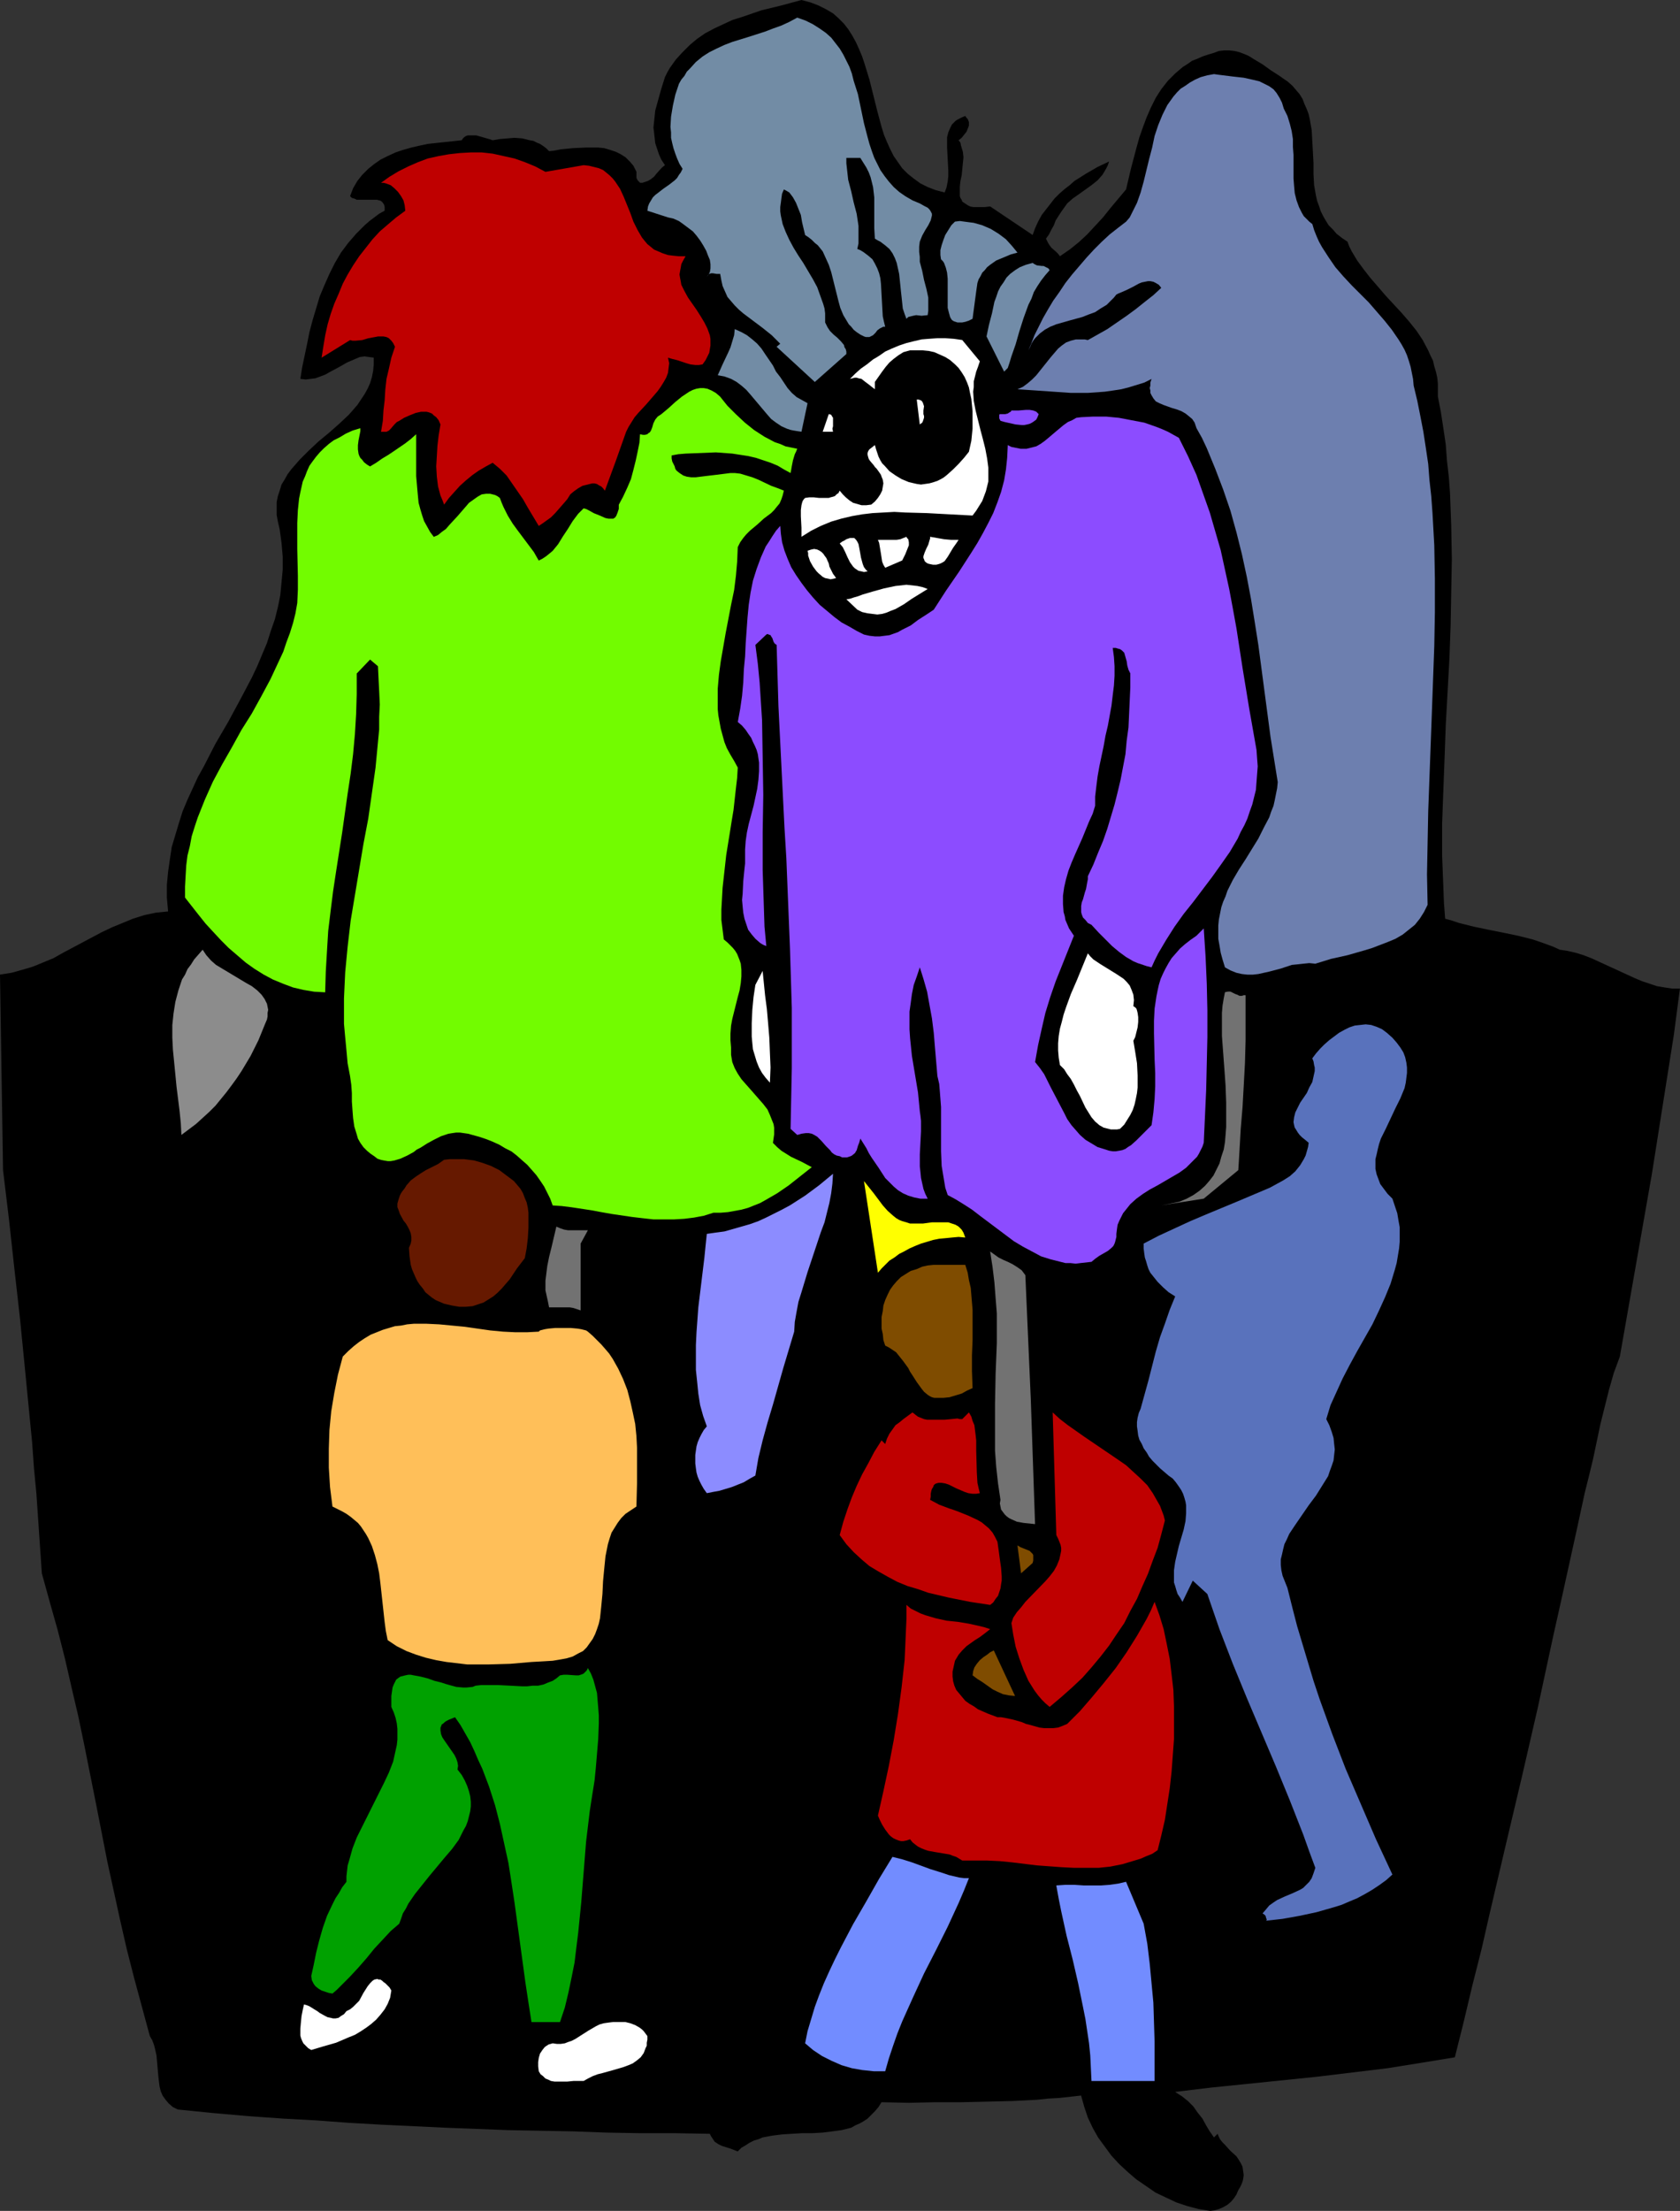 <?xml version="1.0" encoding="UTF-8" standalone="no"?>
<svg
   version="1.0"
   width="118.366mm"
   height="155.668mm"
   id="svg48"
   sodipodi:docname="Costumes 1.wmf"
   xmlns:inkscape="http://www.inkscape.org/namespaces/inkscape"
   xmlns:sodipodi="http://sodipodi.sourceforge.net/DTD/sodipodi-0.dtd"
   xmlns="http://www.w3.org/2000/svg"
   xmlns:svg="http://www.w3.org/2000/svg">
  <rect width="100%" height="100%" fill="#333333" stroke="none"/>
  <sodipodi:namedview
     id="namedview48"
     pagecolor="#ffffff"
     bordercolor="#000000"
     borderopacity="0.25"
     inkscape:showpageshadow="2"
     inkscape:pageopacity="0.0"
     inkscape:pagecheckerboard="0"
     inkscape:deskcolor="#d1d1d1"
     inkscape:document-units="mm" />
  <defs
     id="defs1">
    <pattern
       id="WMFhbasepattern"
       patternUnits="userSpaceOnUse"
       width="6"
       height="6"
       x="0"
       y="0" />
  </defs>
  <path
     style="fill:#000000;fill-opacity:1;fill-rule:evenodd;stroke:none"
     d="m 251.553,51.224 0.485,-1.293 0.323,-1.616 0.162,-1.454 v -1.454 l -0.162,-3.07 -0.162,-3.07 v -1.454 -1.293 l 0.323,-1.293 0.485,-1.131 0.485,-0.97 0.969,-0.97 0.485,-0.323 0.646,-0.323 0.646,-0.323 0.808,-0.323 0.323,0.485 0.323,0.323 0.323,0.808 v 0.97 l -0.323,0.808 -0.323,0.808 -0.646,0.808 -0.646,0.808 -0.808,0.646 0.485,0.646 0.162,0.808 0.485,1.616 0.162,1.454 -0.162,1.616 -0.323,3.232 -0.323,1.454 -0.162,1.454 v 1.454 1.131 l 0.162,0.485 0.323,0.485 0.162,0.485 0.485,0.323 0.485,0.323 0.485,0.323 0.646,0.323 0.808,0.162 h 0.969 0.969 1.131 l 1.454,-0.162 11.309,7.595 0.646,-1.778 0.808,-1.778 0.969,-1.778 1.131,-1.454 1.131,-1.454 1.131,-1.454 1.292,-1.293 1.292,-1.131 1.454,-1.131 1.292,-1.131 3.07,-1.939 3.07,-1.778 3.07,-1.454 -0.323,0.97 -0.485,0.97 -0.485,0.808 -0.485,0.808 -1.292,1.454 -1.616,1.293 -3.393,2.424 -1.616,1.131 -1.454,1.293 -0.808,1.131 -0.808,1.131 -1.454,2.262 -0.485,1.293 -0.646,1.131 -0.646,1.293 -0.808,1.131 0.323,0.646 0.323,0.646 0.323,0.485 0.485,0.646 1.292,1.131 0.485,0.485 0.485,0.646 2.585,-1.778 2.423,-1.939 2.262,-2.101 2.1,-2.262 2.1,-2.262 1.939,-2.424 4.201,-5.009 0.646,-2.747 0.646,-2.747 1.454,-5.494 0.808,-2.909 0.969,-2.747 0.969,-2.585 1.131,-2.585 1.292,-2.585 1.454,-2.262 1.777,-2.262 1.939,-1.939 1.131,-0.97 0.969,-0.808 1.292,-0.808 1.131,-0.808 1.292,-0.485 1.454,-0.646 1.454,-0.485 1.616,-0.485 1.292,-0.485 1.454,-0.162 h 1.292 l 1.454,0.162 1.292,0.323 1.292,0.485 1.131,0.485 1.292,0.808 2.423,1.454 2.262,1.616 2.262,1.454 1.131,0.808 0.969,0.646 1.292,1.131 0.969,1.131 0.969,1.131 0.808,1.293 0.485,1.293 0.646,1.454 0.485,1.293 0.323,1.454 0.485,2.747 0.162,2.909 0.162,2.909 0.162,3.07 v 2.909 l 0.162,2.909 0.485,2.747 0.323,1.454 0.485,1.293 0.485,1.454 0.646,1.293 0.646,1.131 0.808,1.293 1.131,1.131 0.969,1.131 1.454,1.131 1.454,0.97 0.485,1.293 0.646,1.293 1.454,2.424 1.777,2.424 1.777,2.262 2.1,2.424 1.939,2.262 4.201,4.525 2.1,2.424 1.939,2.424 1.616,2.424 1.454,2.747 0.646,1.454 0.646,1.293 0.323,1.454 0.485,1.616 0.323,1.454 0.162,1.616 v 1.616 1.778 l 0.808,4.201 0.646,4.201 0.646,4.363 0.323,4.363 0.485,4.201 0.323,4.363 0.323,8.726 0.162,8.888 -0.162,8.726 -0.162,8.888 -0.323,8.888 -0.969,17.613 -0.323,8.888 -0.323,8.564 -0.323,8.726 v 8.564 l 0.323,8.403 0.162,4.201 0.323,4.201 1.777,0.485 1.939,0.646 3.877,0.97 3.877,0.808 4.039,0.808 3.877,0.808 3.877,0.97 1.939,0.646 1.777,0.646 1.777,0.646 1.777,0.808 2.1,0.323 2.1,0.485 2.1,0.646 2.1,0.808 3.877,1.778 3.877,1.778 3.877,1.778 1.939,0.808 1.939,0.646 1.939,0.646 1.939,0.323 2.1,0.323 h 2.1 l -1.616,12.281 -1.939,12.281 -1.939,12.281 -1.939,12.281 -8.563,48.801 -1.616,4.363 -1.292,4.525 -1.131,4.525 -1.131,4.525 -1.939,9.211 -1.131,4.686 -1.131,4.525 -2.1,9.695 -2.1,9.534 -2.1,9.534 -2.1,9.372 -4.039,18.745 -4.201,18.26 -4.362,18.421 -4.362,18.583 -2.1,9.211 -2.423,9.534 -2.262,9.534 -2.423,9.695 -8.886,1.454 -9.047,1.454 -9.371,1.131 -9.371,1.131 -18.903,1.939 -9.532,0.97 -9.371,1.131 0.969,0.646 0.808,0.485 1.616,1.293 1.454,1.454 1.131,1.616 1.292,1.616 0.969,1.778 0.969,1.616 1.131,1.616 0.969,-0.97 0.323,0.808 0.323,0.646 0.646,0.808 0.646,0.646 1.454,1.616 1.616,1.454 0.646,0.97 0.485,0.808 0.485,0.97 0.162,1.131 0.162,1.131 -0.162,1.131 -0.162,0.646 -0.323,0.808 -0.323,0.646 -0.485,0.808 -0.485,1.131 -0.646,0.97 -0.808,0.97 -0.969,0.808 -1.131,0.646 -1.131,0.485 -1.131,0.323 -1.131,0.162 -3.07,-0.485 -3.07,-0.808 -2.908,-0.97 -2.747,-1.293 -2.747,-1.293 -2.585,-1.778 -2.585,-1.778 -2.262,-1.939 -2.262,-2.101 -2.1,-2.262 -1.777,-2.424 -1.777,-2.424 -1.454,-2.585 -1.292,-2.747 -0.969,-2.909 -0.808,-2.909 -2.908,0.323 -2.908,0.323 -2.908,0.162 -3.07,0.323 -6.463,0.323 -6.624,0.162 -6.947,0.162 h -6.947 l -7.109,0.162 -7.27,-0.162 -0.808,1.293 -0.969,1.131 -0.969,0.97 -0.969,0.97 -0.969,0.646 -1.131,0.646 -1.131,0.485 -1.131,0.646 -2.585,0.646 -2.423,0.323 -2.585,0.323 -2.747,0.162 h -2.747 l -2.747,0.162 -2.585,0.162 -2.585,0.323 -2.585,0.485 -1.131,0.485 -1.131,0.323 -1.292,0.646 -0.969,0.646 -1.131,0.646 -0.969,0.97 -2.1,-0.808 -2.1,-0.646 -0.969,-0.485 -0.969,-0.646 -0.646,-0.97 -0.323,-0.485 -0.323,-0.646 -9.371,-0.162 h -9.209 l -9.047,-0.162 -8.724,-0.323 -8.724,-0.162 -8.563,-0.162 -16.802,-0.646 -16.964,-0.808 -8.563,-0.485 -8.724,-0.646 -8.886,-0.485 -9.209,-0.646 -9.209,-0.808 -9.694,-0.97 -0.646,-0.323 -0.646,-0.323 -1.131,-0.97 -0.808,-0.97 -0.808,-1.131 -0.485,-1.131 -0.323,-1.293 -0.162,-1.293 -0.162,-1.454 -0.485,-5.494 -0.323,-1.454 -0.323,-1.293 -0.485,-1.293 -0.646,-1.131 -2.1,-7.756 -2.1,-7.756 -1.939,-7.595 -1.777,-7.756 -3.393,-15.513 -3.07,-15.674 -3.07,-15.351 -1.616,-7.756 -1.777,-7.595 -1.777,-7.756 -1.939,-7.595 -2.1,-7.433 -2.1,-7.595 -0.485,-7.11 -0.485,-7.11 L 9.694,397.514 9.047,390.727 8.563,383.94 7.917,377.315 6.624,364.065 5.332,350.976 3.877,338.049 2.423,324.798 0.808,311.386 v 0 L 0,259.354 l 3.07,-0.485 2.908,-0.808 2.747,-0.808 2.747,-1.131 2.747,-1.131 2.585,-1.454 5.17,-2.747 5.17,-2.747 2.747,-1.293 2.747,-1.131 2.747,-1.131 3.07,-0.97 3.07,-0.646 3.231,-0.323 -0.323,-3.717 v -3.393 l 0.323,-3.393 0.485,-3.393 0.485,-3.232 0.969,-3.232 0.969,-3.232 0.969,-3.07 1.292,-3.07 2.747,-5.979 1.616,-2.909 3.07,-5.979 3.393,-5.817 3.231,-5.979 3.07,-5.817 1.454,-3.07 1.292,-3.07 1.292,-3.07 0.969,-3.07 1.131,-3.232 0.808,-3.232 0.646,-3.232 0.323,-3.393 0.323,-3.393 v -3.393 l -0.323,-3.717 -0.485,-3.555 -0.485,-2.101 -0.323,-1.778 v -1.778 -1.616 l 0.323,-1.616 0.485,-1.454 0.485,-1.616 0.808,-1.293 0.808,-1.454 0.969,-1.293 1.131,-1.293 1.131,-1.293 2.423,-2.424 2.585,-2.424 2.747,-2.262 2.747,-2.424 2.585,-2.424 1.131,-1.293 1.131,-1.293 0.969,-1.454 0.969,-1.454 0.808,-1.454 0.646,-1.454 0.485,-1.616 0.323,-1.616 0.162,-1.778 v -1.778 l -1.292,-0.162 -1.131,-0.162 -1.292,0.162 -1.131,0.485 -1.131,0.485 -1.131,0.485 -2.262,1.293 -2.423,1.293 -1.131,0.646 -1.292,0.485 -1.292,0.485 -1.292,0.162 -1.292,0.162 -1.454,-0.162 0.485,-3.07 0.646,-3.07 0.646,-3.07 0.646,-3.232 0.808,-3.07 0.969,-3.232 0.969,-3.232 1.292,-3.07 1.292,-2.909 1.454,-2.909 1.616,-2.747 1.939,-2.585 2.1,-2.424 2.262,-2.262 1.292,-1.131 1.292,-0.97 1.292,-0.97 1.454,-0.808 v -0.97 l -0.162,-0.646 -0.323,-0.485 -0.485,-0.485 -0.485,-0.162 -0.646,-0.162 H 98.876 98.068 97.261 95.645 94.999 l -0.646,-0.323 -0.646,-0.162 -0.485,-0.485 0.808,-2.101 1.131,-1.939 1.292,-1.616 1.616,-1.616 1.616,-1.293 1.616,-1.131 1.939,-0.97 2.1,-0.97 1.939,-0.646 2.262,-0.646 2.1,-0.485 2.262,-0.485 4.524,-0.485 4.524,-0.485 0.323,-0.485 0.323,-0.323 0.485,-0.323 0.485,-0.162 h 1.131 1.131 l 2.262,0.646 1.131,0.323 0.969,0.323 1.939,-0.323 1.939,-0.162 1.939,-0.162 2.1,0.162 1.939,0.485 0.969,0.162 0.969,0.485 0.808,0.323 0.969,0.646 0.646,0.485 0.808,0.808 1.454,-0.162 1.616,-0.323 3.231,-0.323 3.554,-0.162 h 1.616 1.616 l 1.616,0.162 1.616,0.485 1.454,0.485 1.292,0.646 1.292,0.808 1.131,1.131 0.969,1.131 0.808,1.616 v 0.808 0.808 l 0.162,0.323 0.162,0.323 0.323,0.323 0.323,0.323 h 0.646 l 0.485,-0.162 0.969,-0.323 0.808,-0.485 0.808,-0.646 0.646,-0.808 1.454,-1.616 0.808,-0.646 -0.969,-1.454 -0.646,-1.454 -0.485,-1.454 -0.485,-1.454 -0.162,-1.454 -0.162,-1.454 -0.162,-1.293 0.162,-1.454 0.323,-3.07 0.808,-2.909 0.808,-2.909 0.969,-3.07 0.646,-1.293 0.646,-1.131 1.616,-2.262 1.777,-1.939 1.939,-1.939 1.939,-1.616 2.1,-1.454 2.423,-1.293 2.423,-1.131 2.423,-1.131 2.585,-0.808 5.17,-1.778 5.332,-1.293 L 213.424,0 l 2.423,0.646 2.1,0.808 1.939,0.97 1.939,1.131 1.454,1.293 1.454,1.454 1.131,1.454 1.131,1.778 0.969,1.778 0.808,1.778 0.808,1.939 0.646,1.939 1.292,4.201 2.1,8.403 1.131,4.201 0.646,2.101 0.808,1.939 0.808,1.778 0.969,1.939 1.131,1.616 1.131,1.616 1.454,1.454 1.616,1.293 1.777,1.293 1.939,0.97 2.1,0.808 z"
     id="path1" />
  <path
     style="fill:#728ca5;fill-opacity:1;fill-rule:evenodd;stroke:none"
     d="m 244.929,54.133 1.131,0.646 0.969,0.485 0.485,0.485 0.323,0.485 0.323,0.646 v 0.485 l -0.162,0.646 -0.162,0.646 -0.646,1.293 -0.808,1.293 -0.808,1.454 -0.323,0.808 -0.323,0.808 -0.162,1.293 v 1.454 l 0.162,1.293 v 1.293 l 0.646,2.424 0.485,2.424 0.646,2.424 0.485,2.262 v 1.293 1.131 1.131 l -0.162,1.131 -1.616,0.162 -1.454,-0.162 -0.808,0.162 -0.646,0.162 -0.646,0.162 -0.485,0.485 -0.485,-1.293 -0.485,-1.454 -0.323,-3.07 -0.162,-1.454 -0.162,-1.616 -0.323,-3.07 -0.323,-1.454 -0.323,-1.454 -0.485,-1.293 -0.646,-1.293 -0.808,-1.131 -1.131,-0.97 -1.292,-0.97 -0.646,-0.323 -0.808,-0.485 -0.162,-2.747 v -5.494 -2.747 l -0.323,-2.747 -0.323,-1.293 -0.323,-1.293 -0.485,-1.293 -0.646,-1.293 -0.808,-1.293 -0.808,-1.293 h -3.716 v 1.454 l 0.162,1.454 0.323,2.909 0.808,3.07 0.646,2.909 0.808,3.07 0.485,3.232 v 1.454 1.616 1.616 l -0.323,1.454 0.808,0.323 0.808,0.485 1.292,0.97 1.131,0.97 0.646,1.131 0.646,1.293 0.485,1.293 0.323,1.293 0.162,1.454 0.162,2.909 0.162,2.909 0.162,2.909 0.323,1.454 0.323,1.293 h -0.485 l -0.323,0.162 -0.646,0.323 -0.646,0.485 -0.485,0.646 -0.646,0.646 -0.646,0.323 -0.323,0.162 h -0.485 -0.485 l -0.485,-0.162 -0.969,-0.485 -0.969,-0.646 -0.808,-0.646 -0.646,-0.808 -0.646,-0.646 -0.485,-0.808 -0.969,-1.616 -0.808,-1.939 -0.485,-1.778 -0.969,-3.878 -0.969,-3.878 -0.646,-1.939 -0.808,-1.778 -0.808,-1.778 -0.646,-0.808 -0.646,-0.808 -0.808,-0.646 -0.808,-0.808 -0.808,-0.646 -0.969,-0.646 -0.808,-3.393 -0.323,-1.939 -0.646,-1.616 -0.646,-1.616 -0.808,-1.454 -0.485,-0.646 -0.485,-0.646 -0.808,-0.485 -0.646,-0.323 -0.485,1.131 -0.162,1.131 -0.162,1.293 -0.162,1.131 v 1.131 l 0.162,1.131 0.485,2.262 0.808,2.101 0.969,2.101 1.131,2.101 1.292,2.101 1.292,1.939 2.585,4.363 1.131,2.101 0.808,2.262 0.808,2.262 0.323,1.131 0.162,1.293 v 1.131 1.293 l 0.323,0.646 0.323,0.646 0.646,0.97 0.969,0.97 0.969,0.808 0.969,0.97 0.808,0.97 0.162,0.646 0.323,0.485 0.162,0.646 v 0.646 l -8.401,7.433 -10.178,-9.372 0.969,-0.808 -1.131,-1.131 -1.131,-1.131 -2.423,-1.939 -1.292,-0.97 -1.292,-0.97 -2.585,-1.939 -1.131,-0.97 -1.131,-1.131 -0.969,-1.131 -0.969,-1.131 -0.646,-1.454 -0.646,-1.454 -0.323,-1.454 -0.323,-1.778 h -0.969 l -0.969,-0.162 h -0.485 l -0.485,0.162 -0.323,0.323 -0.323,0.485 0.485,-0.646 0.323,-0.646 0.162,-0.97 v -1.131 l -0.162,-1.131 -0.485,-1.131 -0.485,-1.293 -0.808,-1.454 -0.808,-1.293 -0.969,-1.293 -0.969,-1.131 -1.292,-0.97 -1.292,-0.97 -1.131,-0.808 -1.454,-0.646 -1.454,-0.323 -5.493,-1.778 0.162,-1.131 0.323,-0.808 0.485,-0.808 0.485,-0.808 0.646,-0.646 0.646,-0.485 1.454,-1.131 1.616,-1.131 1.454,-1.131 0.646,-0.646 0.485,-0.808 0.485,-0.646 0.485,-0.97 -0.808,-1.293 -0.646,-1.454 -0.485,-1.293 -0.485,-1.454 -0.323,-1.293 -0.323,-1.454 v -1.454 l -0.162,-1.454 0.162,-2.747 0.485,-2.909 0.646,-2.909 0.969,-2.909 0.646,-1.131 0.808,-0.97 0.646,-1.131 0.808,-0.808 1.616,-1.778 1.777,-1.454 1.777,-1.131 1.939,-0.97 2.1,-0.97 2.1,-0.808 4.201,-1.293 4.524,-1.454 2.1,-0.808 2.262,-0.808 2.1,-0.97 2.1,-1.131 2.262,0.808 1.939,0.97 1.777,1.131 1.616,1.131 1.454,1.293 1.131,1.454 1.131,1.454 0.969,1.616 0.808,1.616 0.808,1.616 0.646,1.778 0.485,1.939 1.131,3.555 0.808,3.878 0.808,3.878 0.969,3.717 0.485,1.778 0.646,1.939 0.646,1.778 0.808,1.616 0.808,1.616 1.131,1.616 1.131,1.454 1.292,1.454 1.454,1.293 1.616,1.131 1.939,1.131 z"
     id="path2" />
  <path
     style="fill:#6d7faf;fill-opacity:1;fill-rule:evenodd;stroke:none"
     d="m 341.866,28.925 0.969,1.939 0.646,2.101 0.485,1.939 0.323,2.101 v 2.101 l 0.162,2.101 v 4.201 2.101 l 0.162,2.101 0.162,1.778 0.485,1.939 0.646,1.778 0.808,1.616 0.485,0.808 0.808,0.808 0.646,0.646 0.808,0.646 0.485,1.616 0.646,1.616 0.646,1.454 0.808,1.454 1.777,2.747 1.777,2.585 2.1,2.424 2.262,2.424 2.262,2.262 2.262,2.262 2.1,2.424 2.1,2.424 1.939,2.424 1.777,2.585 0.808,1.293 0.808,1.454 0.646,1.454 0.485,1.454 0.485,1.616 0.323,1.616 0.323,1.616 0.162,1.778 0.969,4.04 0.808,4.04 0.808,4.201 0.646,4.201 0.646,4.363 0.323,4.201 0.485,4.363 0.323,4.363 0.485,8.726 0.162,8.888 v 8.888 l -0.162,9.049 -0.323,8.888 -0.323,8.888 -0.323,8.726 -0.323,8.726 -0.323,8.726 -0.162,8.403 -0.162,8.403 0.162,8.08 -0.485,0.97 -0.485,0.97 -1.131,1.778 -1.292,1.616 -1.616,1.293 -1.616,1.293 -1.939,1.131 -1.939,0.808 -2.1,0.808 -2.1,0.808 -2.1,0.646 -4.524,1.293 -4.362,0.97 -2.1,0.646 -2.1,0.646 -1.616,-0.162 -1.616,0.162 -1.454,0.162 -1.616,0.162 -2.908,0.97 -3.07,0.808 -2.908,0.646 -1.454,0.162 h -1.454 l -1.454,-0.162 -1.454,-0.323 -1.616,-0.646 -1.454,-0.808 -0.646,-2.101 -0.485,-1.778 -0.323,-1.939 -0.323,-1.778 v -1.778 -1.778 l 0.162,-1.616 0.323,-1.616 0.323,-1.616 0.485,-1.454 0.646,-1.454 0.485,-1.454 1.454,-2.909 1.616,-2.747 1.777,-2.747 3.393,-5.494 1.454,-2.909 1.454,-2.747 0.485,-1.454 0.646,-1.616 0.323,-1.454 0.323,-1.616 0.323,-1.616 0.162,-1.616 -1.939,-12.119 -3.231,-24.4 -0.969,-6.14 -0.969,-5.979 -1.131,-5.979 -1.292,-5.979 -1.454,-5.817 -1.616,-5.817 -1.939,-5.656 -2.1,-5.494 -1.131,-2.747 -1.131,-2.747 -1.292,-2.747 -1.454,-2.585 -0.485,-1.454 -0.646,-0.97 -0.969,-0.808 -0.808,-0.646 -1.131,-0.646 -1.292,-0.485 -1.131,-0.323 -2.262,-0.808 -1.131,-0.485 -0.969,-0.485 -0.646,-0.808 -0.485,-0.808 -0.323,-0.646 v -0.646 l -0.162,-0.646 0.162,-0.646 v -0.808 l 0.323,-0.97 -1.939,0.97 -2.1,0.646 -2.1,0.646 -1.939,0.485 -2.1,0.323 -2.262,0.323 -2.262,0.162 -2.262,0.162 h -4.524 l -4.685,-0.323 -4.685,-0.323 -4.847,-0.323 1.454,-0.646 1.292,-0.97 1.131,-0.97 1.131,-1.131 1.939,-2.424 1.939,-2.424 0.969,-1.131 0.969,-1.131 0.969,-0.808 1.131,-0.808 1.292,-0.485 1.292,-0.323 h 0.808 0.808 0.808 l 0.808,0.162 2.585,-1.454 2.585,-1.454 2.585,-1.778 2.585,-1.778 2.423,-1.778 2.423,-1.939 2.262,-1.778 2.1,-1.939 -0.646,-0.808 -0.808,-0.485 -0.646,-0.323 -0.808,-0.162 h -0.646 l -0.808,0.162 -0.808,0.162 -0.808,0.323 -1.454,0.808 -1.616,0.808 -1.454,0.646 -0.808,0.323 -0.646,0.323 -0.646,0.808 -0.646,0.646 -1.292,1.293 -1.616,0.97 -1.454,0.97 -1.777,0.646 -1.616,0.646 -3.554,0.97 -3.393,0.97 -1.616,0.646 -1.454,0.808 -1.292,0.97 -1.292,1.293 -0.485,0.646 -0.485,0.808 -0.323,0.808 -0.485,0.97 0.808,-1.939 0.808,-2.101 1.131,-2.262 1.131,-2.262 1.292,-2.262 1.454,-2.424 1.616,-2.262 1.616,-2.424 1.777,-2.262 1.939,-2.262 1.939,-2.262 1.939,-2.101 2.1,-2.101 2.1,-1.939 2.262,-1.778 2.1,-1.616 0.969,-1.131 0.646,-1.293 0.646,-1.293 0.646,-1.293 0.969,-2.747 0.808,-2.909 1.454,-5.979 0.808,-3.07 0.646,-3.07 0.969,-2.909 1.131,-2.747 1.292,-2.585 0.808,-1.131 0.808,-1.131 0.969,-1.131 0.969,-0.97 1.292,-0.808 1.131,-0.808 1.454,-0.808 1.454,-0.646 1.777,-0.485 1.777,-0.323 1.131,0.162 1.292,0.162 2.585,0.323 2.908,0.323 1.454,0.323 1.454,0.323 1.292,0.323 1.292,0.646 1.292,0.646 1.131,0.808 0.808,0.97 0.808,1.293 0.646,1.293 z"
     id="path3" />
  <path
     style="fill:#bf0000;fill-opacity:1;fill-rule:evenodd;stroke:none"
     d="m 155.423,43.953 1.454,0.162 1.292,0.323 1.292,0.323 1.131,0.485 0.808,0.646 0.969,0.808 0.808,0.808 0.646,0.808 1.292,1.939 0.969,2.101 1.777,4.363 0.808,2.262 1.131,2.262 1.131,1.939 0.646,0.808 0.808,0.97 0.808,0.646 0.969,0.808 1.131,0.485 1.131,0.485 1.454,0.485 1.292,0.162 1.616,0.162 h 1.777 l -0.646,1.131 -0.485,0.97 -0.162,0.97 -0.162,0.808 -0.162,0.97 0.162,0.97 0.162,0.808 0.162,0.97 0.808,1.616 0.969,1.778 2.262,3.232 1.131,1.778 0.969,1.616 0.808,1.616 0.646,1.778 0.162,0.97 v 0.97 0.808 l -0.162,0.97 -0.162,0.97 -0.485,0.97 -0.485,0.97 -0.808,1.131 -0.969,0.162 h -0.969 l -1.292,-0.162 -1.131,-0.323 -2.423,-0.808 -1.292,-0.323 -1.131,-0.323 0.323,1.454 -0.162,1.293 -0.162,1.293 -0.485,1.293 -0.646,1.131 -0.808,1.293 -0.808,1.131 -0.969,1.131 -2.1,2.424 -2.1,2.262 -0.969,1.131 -0.808,1.293 -0.808,1.293 -0.646,1.293 -2.747,7.756 -2.908,7.918 -0.485,-0.646 -0.485,-0.485 -0.646,-0.323 -0.485,-0.323 -0.646,-0.162 h -0.646 l -1.292,0.323 -1.292,0.323 -1.131,0.646 -1.131,0.808 -0.969,0.808 -0.808,1.293 -0.969,1.131 -1.131,1.293 -1.131,1.293 -1.131,1.131 -1.131,0.808 -1.131,0.808 -0.969,0.646 -1.454,-2.424 -1.454,-2.424 -1.292,-2.262 -1.454,-2.101 -1.454,-2.101 -1.454,-2.101 -1.777,-1.778 -1.939,-1.616 -1.777,0.97 -1.939,1.131 -1.616,1.131 -1.777,1.454 -1.616,1.454 -1.454,1.616 -1.454,1.616 -1.292,1.778 -0.485,-1.293 -0.485,-1.131 -0.646,-2.424 -0.323,-2.585 -0.162,-2.747 0.162,-2.747 0.162,-2.747 0.323,-2.747 0.485,-2.909 -0.485,-1.131 -0.646,-0.808 -0.646,-0.485 -0.485,-0.485 -0.808,-0.323 -0.646,-0.162 h -0.808 -0.646 l -1.454,0.323 -1.616,0.646 -1.454,0.646 -1.292,0.808 -0.646,0.323 -0.646,0.646 -0.969,1.131 -0.485,0.485 -0.646,0.323 h -0.646 -0.323 -0.485 l 0.485,-2.909 0.162,-2.747 0.323,-2.747 0.162,-2.747 0.323,-2.909 0.646,-2.747 0.646,-2.909 0.485,-1.454 0.485,-1.454 -0.485,-0.97 -0.485,-0.646 -0.646,-0.646 -0.646,-0.323 -0.808,-0.162 h -0.646 -0.808 l -0.808,0.162 -1.777,0.323 -1.616,0.485 -1.777,0.162 h -0.808 l -0.646,-0.162 -7.593,4.686 0.485,-3.07 0.485,-2.909 0.646,-2.909 0.808,-2.747 0.969,-2.747 1.131,-2.585 1.131,-2.747 1.292,-2.424 1.454,-2.424 1.616,-2.424 1.777,-2.262 1.777,-2.262 1.939,-2.101 2.262,-1.939 2.1,-1.778 2.423,-1.778 -0.162,-1.454 -0.323,-1.293 -0.646,-1.131 -0.808,-1.131 -0.969,-0.97 -0.969,-0.808 -1.292,-0.485 -0.646,-0.162 h -0.646 l 2.262,-1.616 2.423,-1.454 2.585,-1.293 2.585,-1.131 2.585,-0.97 2.908,-0.646 2.747,-0.485 2.908,-0.323 2.908,-0.162 h 2.908 l 2.908,0.323 2.908,0.646 2.908,0.646 2.747,0.97 2.747,1.131 2.747,1.454 z"
     id="path4" />
  <path
     style="fill:#728ca8;fill-opacity:1;fill-rule:evenodd;stroke:none"
     d="m 270.94,67.222 -1.777,0.485 -1.939,0.808 -1.939,0.808 -1.616,1.131 -0.808,0.646 -0.646,0.808 -0.646,0.646 -0.485,0.97 -0.485,0.808 -0.323,0.97 -0.162,1.131 -0.162,1.131 -0.969,7.272 -0.969,0.485 -0.969,0.323 -0.808,0.162 h -0.646 -0.646 l -0.485,-0.162 -0.485,-0.162 -0.485,-0.323 -0.323,-0.485 -0.162,-0.323 -0.323,-1.131 -0.323,-1.293 v -1.454 -3.07 -3.232 l -0.162,-1.616 -0.323,-1.293 -0.485,-1.293 -0.323,-0.485 -0.485,-0.485 -0.162,-1.131 v -1.293 l 0.323,-1.293 0.485,-1.454 0.485,-1.293 0.808,-1.293 0.808,-1.293 0.969,-0.97 1.292,-0.162 2.423,0.323 1.292,0.162 1.131,0.323 1.131,0.323 2.262,0.97 2.1,1.293 1.939,1.454 1.616,1.778 z"
     id="path5" />
  <path
     style="fill:#728ca8;fill-opacity:1;fill-rule:evenodd;stroke:none"
     d="m 279.503,71.908 -1.131,1.293 -1.131,1.454 -0.969,1.454 -0.969,1.616 -0.646,1.778 -0.808,1.616 -1.292,3.555 -1.131,3.555 -0.969,3.393 -1.131,3.232 -0.485,1.616 -0.485,1.454 -0.969,0.97 -4.685,-9.372 0.646,-3.07 0.808,-3.07 0.646,-3.07 0.485,-1.293 0.485,-1.454 0.646,-1.293 0.808,-1.131 0.808,-1.293 0.969,-0.97 1.292,-0.97 1.292,-0.808 1.616,-0.646 1.777,-0.485 0.485,0.323 0.646,0.323 1.292,0.162 h 0.485 l 0.646,0.323 0.646,0.323 z"
     id="path6" />
  <path
     style="fill:#728ca5;fill-opacity:1;fill-rule:evenodd;stroke:none"
     d="m 215.04,107.296 -1.616,7.595 -1.131,-0.162 -0.969,-0.162 -0.808,-0.162 -0.969,-0.323 -1.454,-0.646 -1.454,-0.97 -1.292,-0.97 -1.131,-1.293 -4.362,-5.171 -1.131,-1.293 -1.292,-1.131 -1.292,-0.97 -1.454,-0.808 -1.777,-0.646 -1.777,-0.323 1.292,-2.909 1.454,-3.07 0.646,-1.454 0.485,-1.616 0.485,-1.616 0.162,-1.616 1.777,0.808 1.454,0.808 1.454,1.131 1.292,1.131 1.131,1.293 0.969,1.454 2.1,3.07 0.808,1.616 1.131,1.454 0.969,1.454 0.969,1.454 1.131,1.293 1.292,1.131 1.454,0.808 z"
     id="path7" />
  <path
     style="fill:#ffffff;fill-opacity:1;fill-rule:evenodd;stroke:none"
     d="m 260.923,96.147 -0.485,1.454 -0.485,1.293 -0.323,1.293 -0.323,1.293 v 1.454 l -0.162,1.293 0.162,2.424 0.485,2.585 0.646,2.585 0.646,2.585 0.646,2.424 0.646,2.585 0.485,2.585 0.323,2.424 v 2.585 1.131 l -0.323,1.293 -0.323,1.293 -0.485,1.293 -0.485,1.293 -0.808,1.293 -0.808,1.293 -0.969,1.293 -6.139,-0.323 -5.978,-0.323 -5.816,-0.162 -2.908,-0.162 -2.908,0.162 -2.908,0.162 -2.747,0.323 -2.747,0.485 -2.747,0.646 -2.747,0.808 -2.747,1.131 -2.585,1.293 -2.585,1.616 v -0.485 -0.646 -1.293 l -0.162,-3.07 v -1.616 l 0.162,-1.293 0.162,-0.646 0.162,-0.485 0.323,-0.485 0.323,-0.323 1.131,-0.162 h 1.131 l 1.454,0.162 h 1.292 1.292 l 0.485,-0.162 0.646,-0.162 0.485,-0.162 0.485,-0.485 0.485,-0.323 0.323,-0.646 0.808,0.97 0.808,0.808 0.969,0.808 0.969,0.646 1.131,0.323 1.131,0.323 h 1.292 l 1.292,-0.162 0.969,-0.808 0.808,-0.97 0.646,-0.97 0.485,-0.97 0.162,-0.97 0.162,-0.97 -0.162,-0.97 -0.323,-0.808 -0.162,-0.485 -0.323,-0.485 -0.808,-1.131 -0.485,-0.485 -0.323,-0.485 -0.969,-1.131 -0.323,-0.485 -0.162,-0.485 -0.162,-0.646 v -0.485 l 0.162,-0.485 0.323,-0.485 0.646,-0.485 0.808,-0.646 0.323,1.131 0.323,0.97 0.323,0.97 0.485,0.97 0.485,0.808 0.646,0.646 1.292,1.454 1.616,1.131 1.616,0.97 1.939,0.808 2.1,0.485 1.131,0.162 1.131,-0.162 1.131,-0.162 1.131,-0.323 0.969,-0.323 0.969,-0.485 0.808,-0.485 0.808,-0.646 1.616,-1.454 1.454,-1.454 1.454,-1.616 1.292,-1.616 0.646,-2.909 0.323,-3.232 v -3.07 -1.616 l -0.162,-1.616 -0.162,-1.616 -0.323,-1.454 -0.323,-1.616 -0.485,-1.293 -0.646,-1.454 -0.808,-1.293 -0.808,-1.131 -0.969,-0.97 -1.292,-1.131 -1.292,-0.808 -1.454,-0.646 -1.454,-0.646 -1.454,-0.323 -1.616,-0.162 h -1.777 -1.616 l -1.777,0.485 -1.292,0.808 -1.292,0.97 -1.131,0.97 -0.969,1.131 -0.969,1.293 -1.939,2.747 v 1.939 l -0.646,-0.485 -0.808,-0.646 -1.292,-0.97 -0.808,-0.646 -0.808,-0.162 -0.485,-0.162 h -0.485 l -0.646,0.162 -0.646,0.162 1.454,-1.454 1.454,-1.293 1.616,-1.131 1.616,-1.293 1.616,-0.97 1.616,-1.131 1.777,-0.808 1.939,-0.808 1.939,-0.646 1.939,-0.485 2.1,-0.485 1.939,-0.162 2.262,-0.162 h 2.1 l 2.262,0.162 2.262,0.323 z"
     id="path8" />
  <path
     style="fill:#000000;fill-opacity:1;fill-rule:evenodd;stroke:none"
     d="m 250.583,101.641 0.808,0.97 0.646,0.97 0.485,1.131 0.485,0.97 0.162,1.131 0.162,1.131 0.162,2.424 -0.162,2.424 -0.162,2.424 -0.323,2.585 -0.485,2.424 -1.292,0.808 -1.454,0.808 -1.616,0.646 -1.616,0.485 -0.808,0.162 -0.808,0.162 -0.808,-0.162 h -0.808 l -0.646,-0.323 -0.808,-0.323 -0.646,-0.646 -0.808,-0.646 -1.131,-2.262 -0.808,-2.424 -0.646,-2.262 -0.323,-2.262 -0.162,-2.262 0.162,-2.424 0.485,-2.262 0.646,-2.424 v 0.646 l 0.162,0.808 v 0.97 l -0.162,0.97 -0.162,2.101 v 2.424 2.262 l 0.162,1.131 0.323,1.131 0.485,0.97 0.485,0.97 0.646,0.808 0.969,0.646 0.808,0.485 0.969,0.162 h 0.808 0.808 l 0.808,-0.162 0.646,-0.323 0.808,-0.323 0.646,-0.485 0.646,-0.485 0.485,-0.646 1.131,-1.454 0.969,-1.616 0.646,-1.616 -0.323,-0.808 -0.162,-0.646 -0.323,-1.454 -0.162,-1.454 -0.162,-1.616 -0.162,-1.454 -0.485,-1.454 -0.323,-0.646 -0.485,-0.485 -0.485,-0.646 -0.808,-0.485 -3.554,-0.97 h 0.808 0.969 1.939 0.808 l 0.808,0.323 0.323,0.162 0.323,0.323 0.323,0.485 z"
     id="path9" />
  <path
     style="fill:#72fc00;fill-opacity:1;fill-rule:evenodd;stroke:none"
     d="m 212.293,119.416 -0.323,0.808 -0.323,0.646 -0.485,1.616 -0.323,1.616 -0.162,0.97 -0.162,0.808 -1.777,-0.97 -1.616,-0.97 -1.939,-0.808 -1.939,-0.646 -1.939,-0.646 -2.1,-0.485 -2.1,-0.323 -2.1,-0.323 -4.362,-0.323 -4.039,0.162 -4.039,0.162 -1.939,0.162 -1.777,0.323 v 0.808 l 0.162,0.808 0.323,0.646 0.323,0.646 0.162,0.646 0.323,0.485 0.808,0.646 0.969,0.646 0.969,0.323 1.131,0.162 h 1.292 l 1.292,-0.162 1.292,-0.162 2.747,-0.323 2.585,-0.323 1.292,-0.162 h 1.131 l 1.454,0.162 1.616,0.485 1.616,0.485 1.616,0.646 3.393,1.616 1.777,0.646 1.616,0.646 -0.323,1.293 -0.323,0.97 -0.485,1.131 -0.808,0.97 -0.646,0.808 -0.808,0.808 -1.939,1.454 -1.777,1.616 -1.939,1.616 -0.969,0.97 -0.808,0.97 -0.808,1.131 -0.646,1.293 -0.162,3.878 -0.323,3.717 -0.485,3.878 -0.808,3.878 -1.454,7.595 -0.646,3.717 -0.646,3.717 -0.485,3.555 -0.323,3.717 v 3.555 1.939 l 0.162,1.616 0.323,1.778 0.323,1.778 0.485,1.778 0.485,1.778 0.646,1.616 0.969,1.778 0.969,1.616 0.969,1.778 -0.162,2.747 -0.323,2.747 -0.646,5.817 -0.485,2.909 -0.485,3.07 -0.969,5.979 -0.646,5.817 -0.323,2.909 -0.162,2.909 -0.162,2.909 v 2.747 l 0.323,2.585 0.323,2.585 0.969,0.808 0.808,0.808 0.646,0.646 0.646,0.808 0.485,0.808 0.323,0.808 0.323,0.808 0.323,0.97 0.162,1.616 v 1.778 l -0.162,1.778 -0.323,1.939 -0.485,1.778 -0.485,1.939 -0.969,3.878 -0.323,1.778 -0.162,2.101 v 1.778 l 0.162,1.939 v 0.97 0.97 l 0.162,0.97 0.162,0.97 0.646,1.616 0.808,1.454 0.969,1.454 1.131,1.293 1.292,1.454 1.131,1.293 1.131,1.293 1.131,1.293 1.131,1.454 0.646,1.454 0.646,1.616 0.323,0.808 0.162,0.97 v 0.97 0.808 l -0.162,1.131 -0.162,1.131 1.131,1.131 1.131,0.97 1.292,0.808 1.292,0.808 2.747,1.293 2.747,1.454 -3.07,2.424 -3.07,2.424 -3.07,2.101 -3.07,1.778 -1.454,0.808 -1.616,0.646 -1.616,0.646 -1.777,0.485 -1.777,0.323 -1.777,0.323 -1.939,0.162 h -1.939 l -2.585,0.808 -2.585,0.485 -2.585,0.323 -2.747,0.162 h -2.747 -2.747 l -2.908,-0.323 -2.747,-0.323 -5.493,-0.808 -2.747,-0.485 -2.585,-0.485 -5.332,-0.808 -2.585,-0.323 -2.423,-0.162 -0.646,-1.778 -0.808,-1.616 -0.808,-1.616 -0.969,-1.454 -1.131,-1.616 -1.131,-1.293 -1.292,-1.454 -1.292,-1.131 -1.454,-1.293 -1.454,-1.131 -1.616,-0.808 -1.616,-0.97 -1.777,-0.808 -1.616,-0.646 -1.939,-0.646 -1.777,-0.485 -1.131,-0.323 -1.131,-0.162 -1.131,-0.162 h -0.969 l -1.131,0.162 -0.969,0.162 -1.939,0.646 -1.939,0.97 -1.777,0.97 -1.777,1.131 -0.969,0.485 -0.808,0.646 -1.777,0.97 -1.777,0.808 -1.616,0.485 -0.969,0.162 h -0.808 l -0.969,-0.162 -0.808,-0.162 -0.969,-0.323 -0.808,-0.646 -0.969,-0.646 -0.969,-0.808 -0.969,-0.97 -0.808,-1.131 -0.646,-1.131 -0.323,-1.131 -0.646,-2.101 -0.323,-2.262 -0.162,-2.101 -0.162,-2.262 v -2.262 l -0.162,-2.262 -0.323,-2.262 -0.646,-3.393 -0.323,-3.555 -0.323,-3.393 -0.323,-3.555 v -3.393 -3.393 l 0.162,-3.555 0.162,-3.393 0.646,-6.787 0.808,-6.948 1.131,-6.787 1.131,-6.787 1.131,-6.787 1.292,-6.787 0.969,-6.787 0.969,-6.787 0.646,-6.787 0.323,-3.393 v -3.393 l 0.162,-3.232 -0.162,-3.555 -0.162,-3.232 -0.162,-3.393 -2.1,-1.778 -3.554,3.717 v 5.494 l -0.162,5.333 -0.323,5.332 -0.485,5.333 -0.646,5.171 -0.808,5.332 -1.454,10.342 -1.616,10.342 -0.808,5.332 -0.646,5.171 -0.646,5.332 -0.323,5.333 -0.323,5.494 -0.162,5.494 -2.908,-0.162 -2.908,-0.485 -2.747,-0.646 -2.585,-0.97 -2.747,-1.131 -2.423,-1.293 -2.585,-1.616 -2.262,-1.616 -2.262,-1.939 -2.262,-1.939 -2.1,-2.101 -2.1,-2.262 -1.939,-2.101 -1.939,-2.424 -3.554,-4.525 v -2.909 l 0.162,-2.909 0.162,-2.747 0.323,-2.585 0.646,-2.585 0.485,-2.585 0.808,-2.585 0.808,-2.424 0.969,-2.424 0.969,-2.424 2.1,-4.686 2.423,-4.525 2.585,-4.525 2.585,-4.686 2.747,-4.363 2.585,-4.686 2.423,-4.525 2.262,-4.848 1.131,-2.424 0.808,-2.424 0.969,-2.585 0.808,-2.585 0.646,-2.585 0.485,-2.747 0.162,-3.555 v -3.717 l -0.162,-7.11 v -3.555 -3.393 l 0.162,-3.393 0.323,-3.07 0.323,-1.616 0.323,-1.454 0.323,-1.454 0.646,-1.454 0.485,-1.293 0.646,-1.454 0.808,-1.131 0.969,-1.293 0.969,-1.131 1.131,-1.131 1.292,-1.131 1.292,-0.97 1.616,-0.808 1.616,-0.97 1.777,-0.808 2.1,-0.646 v 0.808 l -0.162,0.808 -0.323,1.616 -0.162,1.293 v 1.131 l 0.162,1.131 0.162,0.485 0.323,0.646 0.485,0.485 0.485,0.646 0.808,0.646 0.808,0.485 1.616,-0.97 1.616,-1.131 1.616,-0.97 1.454,-0.97 3.07,-2.101 1.454,-1.131 1.454,-1.293 v 7.595 3.555 l 0.323,3.717 0.162,1.778 0.162,1.616 0.485,1.778 0.485,1.616 0.485,1.454 0.808,1.454 0.808,1.454 0.969,1.293 1.131,-0.485 0.969,-0.808 1.131,-0.808 0.969,-1.131 2.1,-2.262 2.1,-2.424 0.969,-1.131 1.131,-0.808 1.131,-0.808 1.131,-0.646 1.131,-0.162 h 1.131 l 0.646,0.162 0.646,0.162 0.646,0.323 0.646,0.485 0.485,1.293 0.485,1.131 1.131,2.262 1.292,2.101 1.292,1.778 1.454,1.939 1.454,1.939 1.454,1.939 1.292,2.262 0.969,-0.485 0.969,-0.646 0.808,-0.646 0.969,-0.808 1.454,-1.778 1.292,-2.101 1.292,-1.939 1.292,-2.101 1.454,-1.939 0.808,-0.808 0.646,-0.646 0.646,0.162 0.646,0.323 1.454,0.808 1.616,0.646 1.454,0.646 0.808,0.162 h 0.646 0.646 l 0.485,-0.323 0.323,-0.485 0.323,-0.808 0.323,-0.97 v -0.485 -0.646 l 1.131,-2.101 1.131,-2.424 0.969,-2.262 0.646,-2.424 0.646,-2.585 0.485,-2.262 0.485,-2.424 0.162,-2.262 0.808,0.162 h 0.485 l 0.646,-0.162 0.323,-0.323 0.323,-0.162 0.323,-0.485 0.323,-0.808 0.323,-1.131 0.485,-0.97 0.646,-0.808 0.485,-0.323 0.485,-0.323 1.939,-1.616 1.777,-1.616 1.777,-1.454 0.969,-0.646 0.969,-0.646 0.969,-0.485 0.969,-0.323 0.969,-0.162 h 0.969 l 0.969,0.162 1.131,0.485 1.131,0.646 1.131,0.97 1.939,2.424 2.262,2.262 2.423,2.262 2.423,1.939 2.747,1.778 2.747,1.454 1.454,0.485 1.454,0.646 1.616,0.323 z"
     id="path10" />
  <path
     style="fill:#000000;fill-opacity:1;fill-rule:evenodd;stroke:none"
     d="m 228.288,115.538 -0.646,1.616 -0.808,1.616 -0.646,1.616 -0.969,1.616 -0.969,1.454 -0.485,0.646 -0.808,0.485 -0.646,0.485 -0.808,0.323 -0.808,0.323 -0.969,0.162 h -3.554 l -0.162,-0.646 v -0.646 l 0.323,-0.97 0.485,-0.808 0.646,-0.808 0.808,-0.485 0.969,-0.485 2.1,-0.808 2.1,-0.97 0.969,-0.485 0.969,-0.646 0.808,-0.646 0.646,-0.97 0.323,-1.293 0.162,-0.646 v -0.646 -2.101 -1.131 l -0.162,-0.97 -0.323,-0.808 -0.323,-0.97 -0.485,-0.808 -0.646,-0.808 h 0.969 l 0.646,0.162 0.485,0.323 0.485,0.485 0.162,0.485 0.162,0.485 0.162,0.808 v 0.646 l -0.162,1.616 v 0.808 l -0.162,0.808 v 1.454 0.646 z"
     id="path11" />
  <path
     style="fill:#ffffff;fill-opacity:1;fill-rule:evenodd;stroke:none"
     d="m 245.898,109.236 v 0.97 l 0.162,0.485 v 0.485 l -0.162,0.485 -0.162,0.485 -0.162,0.323 -0.646,0.485 -0.808,-6.625 h 0.485 l 0.485,0.162 0.323,0.162 0.323,0.485 0.162,0.485 0.162,0.485 z"
     id="path12" />
  <path
     style="fill:#8c4cff;fill-opacity:1;fill-rule:evenodd;stroke:none"
     d="m 276.595,110.205 -0.323,0.808 -0.323,0.646 -0.646,0.485 -0.485,0.323 -0.646,0.323 -0.646,0.162 -0.808,0.162 h -0.646 l -1.616,-0.162 -1.454,-0.323 -1.454,-0.323 -1.131,-0.323 -0.323,-0.646 v -0.323 -0.323 -0.323 l 0.162,-0.162 h 0.162 0.646 0.646 l 0.646,-0.162 0.485,-0.323 0.323,-0.162 0.162,-0.323 h 1.939 l 1.939,-0.162 h 0.969 l 0.969,0.162 0.808,0.323 z"
     id="path13" />
  <path
     style="fill:#ffffff;fill-opacity:1;fill-rule:evenodd;stroke:none"
     d="m 221.825,114.891 h -2.747 l 1.616,-4.686 0.646,0.162 0.162,0.323 0.323,0.485 v 0.808 1.454 l -0.162,0.646 z"
     id="path14" />
  <path
     style="fill:#8c4cff;fill-opacity:1;fill-rule:evenodd;stroke:none"
     d="m 313.916,116.507 2.423,4.848 2.262,5.009 1.777,5.009 1.777,5.009 1.454,5.009 1.454,5.009 1.131,5.171 1.131,5.171 0.969,5.171 0.969,5.333 1.616,10.503 1.777,10.827 0.969,5.494 0.969,5.494 0.162,2.262 0.162,2.101 -0.162,2.101 -0.162,2.101 -0.162,2.101 -0.485,1.939 -0.485,1.939 -0.646,1.778 -0.646,1.939 -0.808,1.778 -0.969,1.778 -0.808,1.778 -2.1,3.555 -2.262,3.232 -2.423,3.393 -5.008,6.625 -2.585,3.232 -2.423,3.393 -2.262,3.555 -2.1,3.555 -0.969,1.939 -0.808,1.778 -1.292,-0.323 -2.423,-0.808 -1.131,-0.485 -1.939,-1.131 -1.777,-1.293 -1.939,-1.616 -1.777,-1.778 -1.777,-1.778 -1.939,-2.101 -0.969,-0.485 -0.646,-0.808 -0.646,-0.646 -0.323,-0.808 -0.162,-0.646 v -0.808 -0.808 l 0.162,-0.97 0.323,-0.808 0.485,-1.778 0.323,-0.97 0.323,-1.778 0.162,-0.808 v -0.808 l 1.454,-3.07 1.292,-3.232 1.292,-3.07 1.131,-3.232 0.969,-3.232 0.969,-3.232 0.808,-3.232 0.808,-3.393 0.646,-3.393 0.646,-3.393 0.323,-3.555 0.485,-3.555 0.162,-3.555 0.162,-3.555 0.162,-3.555 v -3.717 l -0.485,-0.97 -0.323,-1.131 -0.162,-1.131 -0.323,-1.131 -0.323,-1.131 -0.323,-0.323 -0.323,-0.323 -0.485,-0.323 -0.646,-0.162 -0.485,-0.162 h -0.808 l 0.323,2.424 0.162,2.424 v 2.585 l -0.162,2.585 -0.323,2.585 -0.323,2.747 -0.969,5.333 -0.646,2.747 -0.485,2.747 -1.131,5.332 -0.485,2.747 -0.323,2.585 -0.323,2.747 v 2.424 l -0.646,2.101 -0.969,2.101 -1.777,4.363 -1.939,4.363 -0.969,2.262 -0.808,2.101 -0.646,2.262 -0.485,2.101 -0.323,2.262 v 2.262 l 0.162,2.101 0.323,1.131 0.162,0.97 0.485,1.131 0.485,1.131 0.646,0.97 0.646,0.97 -3.231,8.08 -1.616,4.04 -1.454,4.201 -1.292,4.201 -0.969,4.201 -0.969,4.363 -0.808,4.525 1.292,1.616 1.131,1.616 1.777,3.555 1.777,3.393 1.777,3.393 0.808,1.616 1.131,1.616 1.131,1.293 1.131,1.293 1.454,1.293 1.616,0.97 1.616,0.97 2.1,0.646 0.969,0.323 0.969,0.162 h 0.808 l 0.969,-0.162 0.808,-0.162 0.808,-0.323 0.646,-0.485 0.808,-0.485 1.454,-1.293 1.292,-1.293 2.747,-2.747 0.485,-3.393 0.323,-3.555 0.162,-3.393 v -3.555 l -0.162,-3.555 -0.162,-6.948 v -3.393 l 0.162,-3.232 0.485,-3.232 0.323,-1.616 0.323,-1.454 0.485,-1.616 0.646,-1.454 0.646,-1.293 0.808,-1.454 0.808,-1.293 1.131,-1.293 1.131,-1.293 1.292,-1.131 1.454,-1.131 1.616,-1.131 1.939,-1.939 0.485,7.433 0.323,7.272 0.162,7.11 v 7.11 l -0.162,7.11 -0.162,6.948 -0.323,7.11 -0.323,6.948 -0.323,0.97 -0.485,0.97 -0.485,0.97 -0.485,0.808 -1.454,1.454 -1.454,1.454 -1.777,1.293 -1.939,1.131 -3.877,2.262 -2.1,1.131 -1.777,1.131 -1.777,1.293 -1.616,1.454 -1.292,1.616 -0.646,0.808 -0.485,0.97 -0.485,0.97 -0.485,1.131 -0.162,1.131 -0.162,1.293 v 0.808 l -0.162,0.646 -0.162,0.646 -0.162,0.485 -0.323,0.646 -0.485,0.485 -0.969,0.808 -2.262,1.293 -1.131,0.808 -0.969,0.808 -1.454,0.162 -1.454,0.162 -1.292,0.162 -1.454,-0.162 h -1.292 l -1.292,-0.323 -2.585,-0.646 -2.585,-0.808 -2.423,-1.293 -2.423,-1.293 -2.423,-1.454 -4.524,-3.393 -4.524,-3.393 -2.1,-1.616 -2.262,-1.454 -2.1,-1.293 -2.1,-1.131 -0.646,-1.939 -0.323,-1.939 -0.323,-1.939 -0.323,-1.939 -0.162,-3.878 v -3.878 -4.04 -3.878 l -0.162,-2.101 -0.162,-2.101 -0.162,-1.939 -0.485,-2.101 -0.646,-7.595 -0.323,-3.878 -0.485,-3.878 -0.646,-3.555 -0.646,-3.555 -0.969,-3.393 -0.969,-3.07 -0.808,2.424 -0.808,2.262 -0.485,2.424 -0.323,2.424 -0.323,2.262 v 2.424 2.262 l 0.162,2.424 0.485,4.686 0.808,4.848 0.808,4.848 0.485,5.009 0.162,1.131 0.162,1.454 v 2.747 l -0.162,3.07 -0.162,3.07 v 3.232 l 0.162,1.454 0.162,1.616 0.323,1.454 0.323,1.454 0.485,1.293 0.646,1.293 h -1.939 l -1.616,-0.323 -1.616,-0.485 -1.454,-0.646 -1.292,-0.808 -1.131,-0.97 -1.131,-1.131 -1.131,-1.131 -1.777,-2.747 -1.777,-2.585 -0.808,-1.293 -0.646,-1.293 -1.616,-2.585 -0.323,1.131 -0.323,0.808 -0.323,1.131 -0.485,0.808 -0.808,0.646 -0.323,0.162 -0.485,0.162 -0.485,0.162 h -0.485 -0.808 l -0.646,-0.323 -0.808,-0.162 -0.646,-0.323 -0.646,-0.485 -0.485,-0.646 -1.131,-1.131 -1.131,-1.293 -1.131,-1.131 -0.808,-0.485 -0.646,-0.323 -0.808,-0.162 h -0.808 l -1.131,0.162 -1.131,0.323 -1.777,-1.616 0.162,-8.08 0.162,-8.08 v -7.918 -8.08 l -0.485,-15.836 -0.646,-15.998 -0.323,-8.08 -0.485,-7.918 -0.808,-16.159 -0.808,-16.321 -0.485,-16.321 -0.485,-0.323 -0.323,-0.485 -0.323,-0.97 -0.323,-0.485 -0.162,-0.323 -0.485,-0.162 -0.323,-0.162 -0.323,0.162 -2.908,2.747 0.646,5.009 0.485,5.009 0.323,5.009 0.323,5.009 0.162,9.857 0.162,10.019 -0.162,10.019 v 10.019 l 0.323,10.019 0.162,5.009 0.485,5.171 -0.808,-0.323 -0.808,-0.485 -1.292,-1.131 -0.969,-1.131 -0.969,-1.293 -0.485,-1.454 -0.485,-1.454 -0.323,-1.616 -0.162,-1.616 -0.162,-1.778 0.162,-1.616 0.162,-3.393 0.323,-3.232 0.162,-1.454 v -1.293 -2.424 l 0.162,-2.262 0.323,-2.262 0.485,-2.262 1.292,-4.848 0.485,-2.262 0.485,-2.262 0.323,-2.424 0.162,-2.262 v -2.262 l -0.323,-2.262 -0.323,-1.131 -0.485,-1.131 -0.485,-0.97 -0.485,-1.131 -0.808,-1.131 -0.646,-0.97 -0.969,-1.131 -1.131,-0.97 0.646,-3.555 0.485,-3.393 0.323,-3.555 0.162,-3.555 0.323,-3.393 0.162,-3.555 0.485,-6.787 0.323,-3.393 0.485,-3.232 0.646,-3.232 0.969,-3.07 1.131,-3.07 0.646,-1.454 0.646,-1.454 0.969,-1.454 0.808,-1.293 0.969,-1.454 1.131,-1.293 0.162,2.101 0.323,2.262 0.646,2.262 0.808,2.101 0.969,2.262 1.292,2.101 1.454,2.101 1.454,1.939 1.616,1.939 1.777,1.939 1.939,1.616 1.939,1.616 1.939,1.454 2.1,1.131 1.939,1.131 1.939,0.97 1.454,0.323 1.454,0.162 h 1.292 l 1.292,-0.162 1.292,-0.162 2.262,-0.808 1.131,-0.646 2.262,-1.131 1.939,-1.454 2.262,-1.454 1.939,-1.293 3.231,-5.009 3.554,-5.171 3.231,-5.009 1.616,-2.585 1.454,-2.585 1.454,-2.747 1.292,-2.585 1.131,-2.909 0.969,-2.747 0.808,-3.07 0.485,-2.909 0.323,-3.07 0.162,-3.393 0.969,0.485 0.808,0.162 0.808,0.162 0.808,0.162 h 1.616 l 1.292,-0.323 1.292,-0.323 1.131,-0.646 1.131,-0.808 0.969,-0.808 2.1,-1.778 1.939,-1.616 1.131,-0.808 1.131,-0.485 1.131,-0.646 1.292,-0.162 3.231,-0.162 h 3.393 l 3.393,0.323 3.393,0.646 3.393,0.646 3.231,1.131 1.616,0.646 1.454,0.646 1.454,0.808 z"
     id="path15" />
  <path
     style="fill:#ffffff;fill-opacity:1;fill-rule:evenodd;stroke:none"
     d="m 241.374,142.847 0.162,0.323 0.323,0.323 0.162,0.808 v 0.808 l -0.323,0.808 -0.646,1.616 -0.808,1.616 -4.524,1.939 -0.485,-0.808 -0.323,-0.808 -0.323,-2.101 -0.323,-1.939 -0.162,-0.97 -0.323,-0.808 h 1.939 2.1 0.969 l 0.969,-0.162 0.808,-0.323 z"
     id="path16" />
  <path
     style="fill:#ffffff;fill-opacity:1;fill-rule:evenodd;stroke:none"
     d="m 255.269,143.655 -0.646,0.97 -0.808,1.131 -1.454,2.424 -0.808,1.131 -0.485,0.323 -0.646,0.323 -0.485,0.162 -0.646,0.162 H 248.483 l -0.808,-0.162 -0.646,-0.162 -0.485,-0.323 -0.323,-0.323 -0.162,-0.485 -0.162,-0.323 v -0.485 l 0.323,-0.97 0.485,-1.131 0.485,-0.97 0.323,-1.131 0.162,-0.485 v -0.485 l 3.716,0.646 1.777,0.162 h 1.131 z"
     id="path17" />
  <path
     style="fill:#ffffff;fill-opacity:1;fill-rule:evenodd;stroke:none"
     d="m 231.034,152.057 -0.969,0.162 -0.646,-0.162 -0.808,-0.162 -0.485,-0.323 -0.485,-0.323 -0.485,-0.485 -0.808,-1.131 -0.646,-1.293 -0.646,-1.454 -0.646,-1.293 -0.808,-0.97 0.646,-0.485 0.646,-0.323 0.485,-0.323 0.485,-0.162 0.485,-0.162 h 0.485 0.646 l 0.485,0.485 0.323,0.485 0.323,0.646 0.162,0.808 0.323,1.778 0.162,0.97 0.485,1.778 0.323,0.808 0.485,0.646 z"
     id="path18" />
  <path
     style="fill:#ffffff;fill-opacity:1;fill-rule:evenodd;stroke:none"
     d="m 222.633,153.835 -0.646,0.162 -0.808,0.162 -0.646,-0.162 -0.808,-0.162 -0.646,-0.323 -1.131,-0.97 -0.485,-0.485 -0.969,-1.293 -0.808,-1.454 -0.485,-1.454 v -0.646 l -0.162,-0.646 0.969,-0.323 0.808,-0.162 0.808,0.162 0.646,0.323 0.485,0.323 0.485,0.485 0.323,0.485 0.485,0.646 0.646,1.454 0.162,0.808 0.323,0.646 0.646,1.293 0.485,0.646 z"
     id="path19" />
  <path
     style="fill:#ffffff;fill-opacity:1;fill-rule:evenodd;stroke:none"
     d="m 247.029,156.743 -2.1,1.293 -2.1,1.293 -2.1,1.454 -2.262,1.293 -1.292,0.485 -1.131,0.485 -1.131,0.323 -1.292,0.162 -1.292,-0.162 -1.292,-0.162 -1.454,-0.323 -1.292,-0.646 -2.908,-2.747 0.969,-0.162 0.969,-0.323 1.131,-0.323 1.292,-0.485 2.747,-0.808 2.908,-0.808 3.07,-0.646 1.454,-0.162 1.454,-0.162 1.454,0.162 1.454,0.162 1.454,0.323 z"
     id="path20" />
  <path
     style="fill:#000000;fill-opacity:1;fill-rule:evenodd;stroke:none"
     d="m 49.277,250.789 -1.292,1.454 -1.131,1.616 -0.969,1.454 -0.969,1.454 -0.808,1.616 -0.646,1.616 -0.646,1.454 -0.485,1.616 -0.323,1.454 -0.485,1.616 -0.323,3.232 -0.162,3.07 v 3.232 l 0.162,3.393 0.162,3.232 0.485,3.393 0.646,6.787 0.162,3.555 0.162,3.555 -0.162,3.393 0.323,0.808 0.323,0.485 0.969,1.131 0.485,0.323 0.646,0.323 1.292,0.485 1.454,0.323 h 1.292 l 1.454,-0.323 1.131,-0.646 2.262,-1.778 2.262,-1.778 2.1,-1.939 2.1,-2.101 1.939,-2.262 1.777,-2.101 1.616,-2.424 1.616,-2.262 1.616,-2.424 1.454,-2.585 1.292,-2.585 1.292,-2.424 1.131,-2.585 0.969,-2.747 0.969,-2.585 0.808,-2.747 8.401,1.939 0.323,1.293 0.485,1.454 0.485,2.909 0.323,3.07 0.162,3.232 v 3.232 l 0.162,3.393 v 3.232 l 0.323,3.232 0.323,3.07 0.646,2.909 0.323,1.454 0.485,1.293 0.646,1.293 0.646,1.131 0.808,1.131 0.808,1.131 0.969,0.97 1.131,0.808 1.292,0.808 1.454,0.646 1.454,0.646 1.777,0.485 v 0.808 0.646 l -0.323,1.616 -0.485,1.778 -0.485,1.778 -0.485,1.778 -0.162,0.97 -0.162,0.97 0.162,0.97 0.162,0.808 0.323,0.97 0.323,0.97 h 0.808 l 0.646,0.162 0.485,0.162 0.485,0.162 0.646,0.485 0.485,0.646 0.162,0.646 0.162,0.808 -0.162,0.808 -0.162,0.97 -0.485,1.778 -0.323,1.939 v 0.97 0.808 l 0.323,0.97 0.646,0.646 3.877,7.595 -3.07,0.97 -3.393,1.131 -3.393,1.131 -3.231,1.293 -1.616,0.808 -1.454,0.808 -1.454,0.97 -1.131,1.131 -1.131,1.293 -1.131,1.293 -0.808,1.454 -0.646,1.778 -0.323,3.07 -0.485,3.393 -0.323,1.778 -0.323,1.778 -0.485,3.717 -0.646,3.878 -0.485,3.878 -0.485,3.717 -0.162,3.878 v 3.717 l 0.162,1.939 0.323,1.778 0.323,1.778 0.485,1.616 0.485,1.778 0.646,1.616 0.808,1.616 0.969,1.454 1.131,1.454 1.131,1.454 1.454,1.293 1.454,1.131 1.777,1.131 1.777,1.131 0.485,1.778 0.323,1.778 0.162,1.939 0.162,1.939 v 1.939 2.101 l 0.162,3.878 0.162,1.939 0.323,1.778 0.485,1.778 0.646,1.616 0.808,1.616 0.969,1.454 1.292,1.293 0.808,0.646 0.808,0.485 -0.323,1.293 -0.162,1.454 -0.485,2.909 -0.485,3.393 -0.162,3.393 -0.162,3.232 -0.162,3.232 v 1.454 1.454 1.293 1.131 l -3.231,8.403 -3.554,8.241 -3.554,8.403 -3.393,8.403 -3.554,8.403 -1.454,4.201 -1.616,4.201 -1.292,4.201 -1.292,4.201 -1.131,4.363 -0.969,4.201 -0.162,2.585 v 2.424 l 0.323,2.424 0.162,1.131 0.323,1.131 0.485,1.131 0.323,0.97 0.646,1.131 0.646,0.808 0.808,0.97 0.808,0.646 0.969,0.808 1.131,0.646 2.262,-0.323 2.1,-0.323 2.1,-0.485 2.1,-0.646 1.939,-0.808 1.939,-0.808 1.939,-1.131 1.939,-0.97 1.777,-1.293 1.777,-1.293 1.616,-1.293 1.616,-1.293 1.616,-1.454 1.454,-1.616 1.454,-1.454 1.292,-1.616 0.485,-0.97 0.323,-0.808 0.162,-0.97 v -0.97 -0.808 l -0.323,-0.808 -0.323,-0.808 -0.485,-0.808 -0.969,-1.616 -1.292,-1.616 -1.131,-1.454 -1.131,-1.616 2.908,-3.878 2.747,-3.878 5.493,-7.595 5.493,-7.433 2.747,-3.878 2.908,-3.878 1.616,6.464 1.454,6.625 1.131,6.625 2.423,13.089 1.292,6.464 1.454,6.464 0.969,3.232 0.969,3.232 -0.485,2.101 -0.485,2.262 v 2.262 1.131 l 0.162,1.131 0.323,0.97 0.162,1.131 0.485,0.97 0.485,0.808 0.646,0.97 0.646,0.808 0.808,0.646 0.969,0.485 2.585,0.485 2.585,0.162 h 2.585 2.585 l 2.585,-0.323 2.585,-0.323 2.585,-0.646 2.262,-0.646 2.423,-0.808 2.262,-1.131 2.1,-1.131 1.939,-1.454 1.939,-1.454 1.616,-1.778 1.454,-1.778 1.292,-2.101 -0.323,-3.07 -0.162,-1.616 -0.162,-1.454 -0.485,-1.293 -0.646,-1.454 -0.808,-1.131 -1.131,-1.131 -1.131,-0.646 -1.131,-0.485 -1.131,-0.323 -1.292,-0.162 -1.131,-0.162 h -1.292 l -2.585,0.162 -5.008,0.97 -2.423,0.485 -2.423,0.162 0.969,-4.04 1.131,-4.201 0.808,-4.201 0.808,-4.201 0.808,-4.363 0.485,-4.363 1.131,-8.726 0.969,-8.726 0.969,-8.564 0.969,-8.564 0.485,-4.04 0.646,-4.201 0.323,-1.778 v -1.778 -1.939 -1.939 l -0.323,-3.878 -0.485,-3.878 -0.323,-4.04 v -1.778 -1.939 l 0.162,-1.778 0.323,-1.778 0.646,-1.616 0.646,-1.616 0.485,-2.262 0.323,-2.424 0.162,-2.424 v -2.585 l 0.162,-5.009 v -2.424 l 0.162,-2.585 0.323,-2.262 0.485,-2.424 0.646,-2.101 0.969,-2.101 0.646,-0.97 0.646,-0.97 0.808,-0.97 0.969,-0.97 0.969,-0.808 0.969,-0.808 1.292,-0.646 1.292,-0.808 -0.969,-21.33 -0.969,-2.909 -0.808,-2.909 -0.646,-2.909 -0.808,-2.909 -0.808,-2.909 -0.969,-2.747 -1.131,-2.585 -0.646,-1.293 -0.808,-1.131 -0.646,-0.485 -0.646,-0.485 -1.131,-1.293 -0.808,-1.293 -0.969,-1.454 -0.808,-1.131 -0.646,-0.485 -0.485,-0.485 -0.646,-0.323 -0.808,-0.162 -0.808,-0.162 -0.969,0.162 1.131,-21.33 1.292,0.485 1.292,0.485 2.585,0.646 2.585,0.323 h 2.747 2.585 l 2.747,-0.162 2.747,-0.485 2.908,-0.323 -0.323,6.14 -0.485,6.14 -0.485,5.979 -0.162,5.979 -0.162,3.07 0.162,3.07 0.162,2.909 0.323,3.07 0.323,3.232 0.646,3.07 0.808,3.393 0.808,3.232 -0.646,2.101 -0.808,2.101 -0.485,2.262 -0.485,2.262 -0.162,2.262 v 2.262 l 0.323,2.262 0.323,0.97 0.323,1.131 0.485,1.293 0.646,1.131 0.808,0.97 0.808,0.97 0.969,0.646 1.131,0.646 1.131,0.323 1.131,0.323 1.292,0.323 h 1.131 1.292 l 1.131,-0.162 1.292,-0.323 1.131,-0.323 1.131,-0.485 1.131,-0.646 1.454,-0.646 1.131,-0.646 1.131,-0.808 0.969,-0.97 0.969,-0.808 0.808,-0.97 0.646,-0.97 0.646,-0.97 0.485,-1.131 0.485,-1.131 0.646,-2.424 0.646,-2.262 0.323,-2.585 0.323,-2.585 0.323,-2.424 0.323,-2.585 0.485,-2.424 0.646,-2.424 0.808,-2.262 0.646,-1.131 0.646,-1.131 0.646,-0.97 0.808,-0.97 0.162,-2.747 0.485,-2.585 0.485,-2.424 0.646,-2.585 1.454,-5.009 3.231,-9.857 1.454,-4.848 0.646,-2.585 0.646,-2.424 0.485,-2.585 0.323,-2.747 0.646,1.131 0.323,1.131 0.323,1.454 0.323,1.293 0.485,3.07 0.162,3.232 0.485,3.232 0.162,1.778 0.323,1.454 0.485,1.616 0.485,1.454 0.646,1.293 0.808,1.293 -0.323,0.808 -0.323,0.808 -0.162,0.808 -0.162,0.97 0.162,1.778 0.323,1.939 0.323,1.939 0.646,2.101 0.323,1.939 0.162,1.939 1.454,0.485 1.454,0.808 1.292,0.808 1.131,0.97 0.808,1.131 0.969,1.293 0.646,1.293 0.646,1.454 -2.423,1.778 -2.262,1.939 -2.1,2.101 -2.1,2.262 -1.777,2.424 -1.777,2.585 -1.616,2.585 -1.454,2.747 -1.131,2.747 -1.131,2.909 -0.969,2.909 -0.646,2.909 -0.646,2.909 -0.323,2.747 -0.162,2.909 0.162,2.747 0.808,0.485 0.646,0.485 1.454,1.293 1.131,1.293 1.131,1.293 0.969,1.293 1.131,1.293 1.292,1.131 0.646,0.323 0.808,0.485 0.969,-0.97 0.969,0.646 0.808,0.646 0.646,0.97 0.646,0.808 0.485,0.808 0.485,0.97 0.323,0.97 0.323,0.97 0.323,2.101 v 2.262 2.262 l -0.323,2.424 -0.323,2.424 -0.162,1.131 -0.162,1.293 -0.646,4.686 -0.323,2.424 v 2.262 l 0.162,2.262 0.162,0.97 0.323,0.97 -0.808,3.878 -0.485,3.878 -1.454,7.918 -0.808,3.878 -0.808,3.717 -0.969,3.393 -0.485,1.778 -0.646,1.616 0.969,0.808 0.969,0.97 0.646,0.808 0.485,0.808 0.485,0.97 0.323,0.808 0.162,0.97 v 0.808 0.808 l -0.162,0.97 -0.485,1.778 -0.808,1.616 -1.131,1.778 -1.131,1.778 -1.292,1.778 -2.585,3.555 -1.292,1.616 -1.131,1.778 -0.808,1.778 -0.808,1.778 -0.485,2.101 -0.808,2.101 -0.969,2.101 -0.969,2.101 -2.1,4.04 -2.1,4.201 -2.1,4.04 -0.969,1.939 -0.808,1.939 -0.646,2.101 -0.485,1.939 -0.323,1.939 -0.162,2.101 -2.585,0.97 -2.747,0.97 -2.585,1.293 -2.423,1.454 -2.423,1.616 -1.131,0.97 -0.969,0.97 -1.131,1.131 -0.969,1.131 -0.808,1.131 -0.808,1.293 -1.131,4.686 -8.078,-0.323 -8.401,-0.162 -8.563,-0.323 -8.563,-0.323 -8.724,-0.323 -8.886,-0.323 -17.772,-0.646 -17.772,-0.808 -8.886,-0.485 -8.886,-0.646 -8.724,-0.646 -8.563,-0.646 -8.563,-0.808 -8.401,-0.97 -2.262,-9.695 -2.423,-9.695 -2.585,-9.857 -2.585,-9.857 -2.423,-9.695 -2.1,-9.695 -0.969,-4.686 -0.808,-4.848 -0.808,-4.686 -0.646,-4.686 -2.908,-9.695 -2.585,-9.695 -2.423,-9.695 -2.1,-9.695 -1.939,-9.695 -1.777,-9.857 -1.454,-9.857 -1.454,-9.695 -1.131,-10.019 -1.131,-9.857 -0.808,-9.857 -0.969,-10.019 -1.454,-19.876 -1.131,-20.037 -0.646,-3.555 -0.646,-3.555 L 5.816,311.063 5.493,307.346 5.008,300.236 4.685,293.126 4.524,286.016 v -7.272 l -0.323,-7.272 -0.162,-3.717 -0.323,-3.717 5.008,-2.909 5.008,-2.585 5.332,-2.424 5.17,-2.424 5.332,-2.101 5.332,-2.101 10.663,-4.04 0.969,0.485 0.969,0.485 0.808,0.485 0.808,0.646 0.485,0.646 0.162,0.485 0.162,0.646 -0.162,0.485 -0.162,0.485 z"
     id="path21" />
  <path
     style="fill:#000000;fill-opacity:1;fill-rule:evenodd;stroke:none"
     d="m 435.088,264.04 0.969,0.808 0.969,0.808 0.646,0.97 0.808,0.808 0.646,0.646 0.969,0.485 0.485,0.162 h 0.646 0.646 l 0.808,-0.162 -0.646,1.616 -0.323,1.616 v 1.454 l -0.162,0.808 v 0.808 l -0.162,1.293 -0.162,1.293 -0.323,0.646 -0.323,0.646 -0.323,0.485 -0.485,0.485 -0.323,4.848 -0.485,4.686 -0.485,4.848 -0.646,4.525 -1.454,9.372 -1.777,9.211 -1.616,9.211 -1.777,9.211 -0.808,4.686 -0.646,4.525 -0.646,4.686 -0.485,4.848 -2.908,5.656 -2.747,11.473 -2.747,11.473 -5.17,23.269 -4.847,23.431 -4.847,23.269 -4.847,23.269 -2.585,11.635 -2.585,11.473 -2.747,11.473 -2.747,11.311 -2.908,11.311 -3.07,11.15 -4.362,0.808 -4.362,0.808 -8.724,1.454 -8.563,0.97 -8.724,0.808 -8.724,0.646 -8.724,0.485 -8.886,0.323 -8.886,0.323 0.323,-0.808 0.162,-0.646 0.323,-1.454 v -1.616 l -0.162,-1.454 -0.485,-1.454 -0.485,-1.293 -0.646,-1.454 -0.808,-1.131 0.323,-5.171 -0.162,-5.171 -0.323,-5.332 -0.485,-5.171 -0.969,-5.171 -0.969,-5.171 -1.292,-5.009 -0.808,-2.424 -0.808,-2.424 0.808,0.162 1.131,-0.162 0.485,0.162 0.485,0.162 0.323,0.162 0.323,0.485 1.292,-2.585 0.969,-2.909 0.808,-2.747 0.808,-2.747 0.646,-2.909 0.485,-3.07 0.485,-2.909 0.323,-3.07 0.485,-6.14 0.485,-6.14 0.323,-6.14 0.323,-6.14 0.162,-1.293 0.162,-1.293 v -1.293 l -0.162,-1.293 -0.323,-2.585 -0.323,-2.424 -0.323,-2.424 v -1.131 -1.293 l 0.162,-1.131 0.323,-1.131 0.485,-1.131 0.808,-1.293 0.485,1.131 0.485,1.131 0.646,1.131 0.485,1.293 1.131,2.909 0.969,3.232 0.969,3.232 1.131,3.232 0.969,3.07 0.969,2.909 2.747,4.848 2.423,5.009 2.262,5.009 2.1,5.171 4.201,10.18 4.201,10.18 -1.616,0.808 -1.777,1.131 -1.616,1.131 -1.777,1.293 -1.777,1.454 -1.777,1.454 -1.454,1.454 -1.292,1.454 v 2.101 0.97 l 0.162,0.97 0.323,0.808 0.323,0.97 0.485,0.808 0.485,0.808 0.485,0.646 0.646,0.646 0.646,0.485 0.969,0.323 0.808,0.323 0.969,0.323 h 1.131 1.131 l 0.646,-0.485 0.808,-0.162 0.646,-0.162 0.969,-0.162 h 1.616 l 1.777,0.162 1.777,-0.162 1.777,-0.162 0.808,-0.162 0.646,-0.323 0.808,-0.485 0.646,-0.646 h 1.131 l 1.131,-0.162 1.131,-0.162 0.969,-0.485 2.1,-0.808 2.1,-0.97 2.262,-1.293 1.292,-0.646 1.131,-0.646 2.585,-1.131 1.292,-0.646 1.454,-0.485 5.655,-7.595 -2.747,-4.525 -2.585,-4.848 -2.423,-4.686 -2.262,-5.009 -1.939,-4.848 -1.939,-5.009 -1.777,-5.009 -1.777,-5.171 -3.07,-10.18 -3.07,-10.18 -3.07,-10.019 -1.616,-4.848 -1.616,-4.848 v -1.293 l 0.162,-1.131 0.323,-2.262 0.646,-2.262 0.808,-1.939 0.808,-1.939 1.131,-1.939 4.685,-7.272 1.131,-1.778 0.969,-1.939 0.969,-2.101 0.646,-2.101 0.485,-2.262 0.162,-1.131 v -1.293 l 0.485,-1.131 0.162,-0.97 v -0.97 l -0.162,-0.808 -0.323,-0.97 -0.323,-0.808 -0.808,-1.616 -0.646,-1.454 -0.323,-0.97 -0.162,-0.646 v -0.97 l 0.162,-0.808 0.485,-0.97 0.646,-0.97 1.777,-3.555 1.939,-3.878 2.262,-3.878 2.262,-3.878 2.423,-4.04 2.1,-4.04 2.1,-4.201 1.777,-4.04 0.808,-2.101 0.646,-2.101 0.485,-2.101 0.485,-2.101 0.323,-2.101 0.162,-1.939 0.162,-2.101 -0.162,-2.101 -0.162,-2.101 -0.485,-1.939 -0.646,-2.101 -0.646,-2.101 -1.131,-1.939 -1.131,-1.939 -1.454,-2.101 -1.777,-1.939 2.1,-4.525 2.1,-4.525 1.131,-2.424 0.808,-2.424 0.808,-2.262 0.646,-2.424 0.485,-2.424 0.323,-2.424 -0.162,-2.262 -0.323,-2.424 -0.323,-1.131 -0.323,-1.131 -0.485,-1.293 -0.646,-1.131 -0.646,-1.131 -0.808,-1.131 -0.969,-1.131 -0.969,-1.131 -1.777,-1.131 -1.777,-0.97 -1.777,-0.97 -1.939,-0.808 -1.939,-0.646 -2.1,-0.323 h -0.969 -1.131 l -1.131,0.162 -1.131,0.162 -2.1,1.293 -2.262,1.454 -2.1,1.454 -2.1,1.454 -1.939,1.778 -1.777,1.939 -0.808,0.97 -0.646,1.131 -0.646,1.131 -0.646,1.293 0.485,0.97 0.162,0.808 0.323,0.97 v 0.808 0.808 0.808 l -0.485,1.616 -0.646,1.616 -0.969,1.454 -0.808,1.616 -0.969,1.454 -0.808,1.616 -0.646,1.454 -0.485,1.454 v 0.808 l -0.162,0.808 0.162,0.646 0.162,0.808 0.323,0.808 0.323,0.808 0.646,0.646 0.646,0.808 0.808,0.808 0.969,0.808 -6.624,4.686 -0.323,-3.07 -0.162,-3.07 -0.162,-2.909 -0.162,-2.909 v -5.817 l 0.323,-5.494 0.485,-5.494 0.485,-5.656 0.808,-5.979 0.323,-3.07 0.323,-3.07 6.139,-1.293 5.978,-0.808 6.139,-1.131 2.908,-0.485 2.908,-0.646 2.908,-0.646 2.908,-0.97 2.747,-0.97 2.747,-1.131 2.747,-1.454 2.585,-1.454 2.585,-1.939 2.423,-2.101 3.393,0.485 3.393,0.646 3.231,0.646 3.231,0.808 6.463,1.778 6.301,2.101 6.301,2.101 6.301,2.262 6.301,2.101 z"
     id="path22" />
  <path
     style="fill:#8c8c8c;fill-opacity:1;fill-rule:evenodd;stroke:none"
     d="m 70.603,272.443 -1.777,4.363 -2.1,4.201 -2.423,4.04 -1.292,1.939 -1.292,1.778 -1.454,1.939 -1.454,1.778 -1.454,1.778 -1.616,1.616 -1.777,1.616 -1.777,1.616 -1.939,1.454 -1.939,1.454 -0.162,-3.07 -0.323,-3.232 -0.808,-6.464 -0.646,-6.625 -0.323,-3.232 -0.162,-3.232 v -3.393 l 0.323,-3.07 0.485,-3.07 0.808,-3.07 0.485,-1.454 0.485,-1.454 0.808,-1.293 0.646,-1.454 0.969,-1.293 0.808,-1.293 1.131,-1.293 1.131,-1.293 0.969,1.454 1.292,1.454 1.292,1.131 1.616,0.97 3.231,1.939 3.231,1.939 1.454,0.808 1.454,1.131 1.131,1.131 0.808,1.131 0.323,0.646 0.323,0.646 0.162,0.808 0.162,0.808 -0.162,0.808 v 0.97 l -0.162,0.808 z"
     id="path23" />
  <path
     style="fill:#ffffff;fill-opacity:1;fill-rule:evenodd;stroke:none"
     d="m 301.799,267.756 0.485,0.323 0.323,0.323 0.162,0.485 0.162,0.646 0.162,1.131 v 1.293 l -0.162,1.454 -0.323,1.293 -0.323,1.293 -0.485,0.97 0.485,2.909 0.485,3.07 0.162,3.232 v 3.232 l -0.162,1.454 -0.323,1.616 -0.323,1.454 -0.485,1.454 -0.646,1.293 -0.808,1.293 -0.808,1.293 -1.131,1.131 -0.808,0.162 h -0.808 -0.808 l -0.646,-0.162 -0.646,-0.162 -0.646,-0.162 -1.131,-0.646 -1.131,-0.97 -0.969,-1.131 -0.808,-1.293 -0.808,-1.293 -1.454,-3.07 -0.808,-1.454 -0.808,-1.616 -0.808,-1.454 -0.969,-1.293 -0.808,-1.293 -1.131,-1.131 -0.323,-1.939 -0.162,-1.939 v -1.939 l 0.162,-1.939 0.323,-1.939 0.485,-1.778 0.485,-1.939 0.646,-1.939 1.292,-3.555 1.616,-3.717 1.454,-3.555 1.454,-3.555 0.646,0.808 0.808,0.808 0.969,0.646 0.969,0.646 2.1,1.293 2.1,1.293 0.969,0.646 0.969,0.646 0.808,0.808 0.808,0.97 0.485,1.131 0.485,1.293 0.162,1.454 z"
     id="path24" />
  <path
     style="fill:#ffffff;fill-opacity:1;fill-rule:evenodd;stroke:none"
     d="m 205.023,288.117 -1.131,-1.293 -0.969,-1.293 -0.808,-1.454 -0.646,-1.616 -0.485,-1.616 -0.485,-1.616 -0.162,-1.616 -0.162,-1.778 v -3.555 l 0.162,-3.555 0.323,-3.393 0.485,-3.232 1.939,-3.717 0.323,3.232 0.323,3.232 0.485,3.717 0.323,3.717 0.323,3.878 0.162,4.04 0.162,3.878 z"
     id="path25" />
  <path
     style="fill:#727272;fill-opacity:1;fill-rule:evenodd;stroke:none"
     d="m 331.688,264.848 v 5.979 5.979 l -0.162,5.979 -0.323,5.979 -0.323,5.817 -0.485,5.817 -0.323,5.656 -0.162,2.747 -0.162,2.585 v 0 l -9.209,7.595 -11.309,1.778 2.585,-0.485 2.262,-0.485 1.939,-0.808 1.777,-0.97 1.616,-1.131 1.454,-1.293 1.131,-1.293 1.131,-1.454 0.808,-1.616 0.808,-1.616 0.485,-1.778 0.646,-1.939 0.323,-1.939 0.162,-1.939 0.162,-2.101 v -2.101 -4.363 l -0.162,-4.525 -0.323,-4.525 -0.323,-4.363 -0.323,-4.363 v -4.201 -1.939 l 0.162,-1.939 0.323,-1.939 0.323,-1.616 0.808,-0.162 h 0.646 l 0.646,0.323 0.646,0.323 0.485,0.162 0.646,0.323 h 0.646 l 0.485,-0.162 z"
     id="path26" />
  <path
     style="fill:#5972bc;fill-opacity:1;fill-rule:evenodd;stroke:none"
     d="m 370.786,276.159 1.131,1.293 0.969,1.293 0.808,1.293 0.485,1.293 0.323,1.454 0.162,1.293 v 1.454 l -0.162,1.293 -0.162,1.293 -0.323,1.454 -1.131,2.747 -1.292,2.585 -1.292,2.747 -1.292,2.747 -1.292,2.585 -0.485,1.454 -0.323,1.293 -0.323,1.454 -0.323,1.293 v 1.293 1.293 l 0.323,1.454 0.485,1.293 0.485,1.293 0.969,1.293 0.969,1.293 1.292,1.293 0.646,1.939 0.646,1.939 0.323,1.939 0.323,1.778 v 1.939 1.939 l -0.162,1.778 -0.323,1.939 -0.323,1.939 -0.485,1.778 -1.131,3.717 -1.454,3.555 -1.616,3.555 -1.777,3.717 -4.039,7.11 -1.939,3.555 -1.939,3.717 -1.616,3.555 -1.616,3.555 -1.131,3.717 0.808,1.616 0.646,1.778 0.485,1.616 0.162,1.616 0.162,1.454 -0.162,1.454 -0.162,1.454 -0.485,1.454 -0.485,1.293 -0.485,1.454 -0.808,1.293 -0.808,1.293 -1.616,2.585 -1.939,2.585 -1.777,2.585 -1.777,2.585 -1.616,2.424 -0.646,1.454 -0.646,1.293 -0.323,1.293 -0.323,1.454 -0.323,1.293 v 1.454 l 0.162,1.454 0.323,1.454 0.646,1.616 0.646,1.616 1.292,5.171 1.292,5.009 1.454,4.848 1.454,4.848 1.454,4.848 1.616,4.848 3.393,9.372 3.554,9.211 4.039,9.372 4.039,9.372 4.362,9.372 -1.616,1.454 -1.777,1.293 -1.939,1.293 -1.939,1.131 -2.1,1.131 -1.939,0.808 -2.262,0.97 -2.1,0.646 -2.262,0.646 -2.262,0.646 -4.524,0.97 -4.524,0.808 -4.362,0.485 0.162,-0.323 -0.162,-0.323 -0.162,-0.646 -0.323,-0.323 -0.485,-0.323 0.969,-1.131 0.808,-0.97 1.131,-0.808 0.969,-0.646 2.1,-0.97 1.939,-0.808 2.1,-0.97 0.808,-0.485 0.808,-0.808 0.808,-0.808 0.646,-0.97 0.485,-1.293 0.485,-1.454 -1.616,-4.363 -1.616,-4.525 -3.554,-9.049 -3.716,-9.049 -7.755,-18.26 -3.716,-9.049 -3.554,-9.211 -1.616,-4.686 -1.616,-4.686 -3.877,-3.555 -2.747,5.656 -0.646,-1.131 -0.646,-0.97 -0.323,-0.97 -0.323,-1.131 -0.323,-0.97 v -1.131 -2.101 l 0.323,-2.262 0.485,-2.101 0.485,-2.101 1.292,-4.363 0.485,-2.262 0.162,-2.101 v -0.97 -1.131 l -0.162,-0.97 -0.323,-1.131 -0.323,-0.97 -0.485,-0.97 -0.646,-0.97 -0.808,-1.131 -0.808,-0.97 -1.131,-0.808 -1.131,-0.97 -1.131,-0.97 -0.969,-0.97 -0.969,-0.97 -0.969,-1.131 -0.646,-1.131 -0.808,-1.131 -0.485,-1.131 -0.646,-1.131 -0.323,-1.131 -0.162,-1.293 -0.162,-1.131 v -1.131 l 0.162,-1.131 0.323,-1.293 0.485,-1.131 2.1,-7.595 1.939,-7.595 1.131,-3.878 1.292,-3.555 1.292,-3.717 1.454,-3.555 -1.777,-1.131 -1.454,-1.293 -1.454,-1.454 -1.292,-1.616 -0.646,-0.808 -0.485,-0.97 -0.323,-0.97 -0.323,-1.131 -0.323,-0.97 -0.162,-1.131 -0.162,-1.293 v -1.293 l 4.039,-2.101 4.201,-1.939 4.201,-1.939 4.201,-1.778 8.563,-3.555 8.401,-3.555 1.777,-0.97 1.777,-0.97 1.777,-1.131 1.454,-1.293 1.292,-1.616 0.485,-0.808 0.485,-0.808 0.485,-0.97 0.323,-1.131 0.323,-1.131 0.162,-1.131 -0.969,-0.808 -0.808,-0.646 -0.646,-0.646 -0.485,-0.646 -0.485,-0.808 -0.323,-0.485 -0.162,-0.646 -0.162,-0.808 0.162,-1.293 0.323,-1.293 0.646,-1.293 0.646,-1.293 1.777,-2.585 0.646,-1.454 0.808,-1.454 0.323,-1.454 0.323,-1.454 v -0.97 l -0.162,-0.646 -0.162,-0.97 -0.323,-0.808 0.969,-1.293 1.131,-1.293 1.131,-1.131 1.292,-1.131 1.292,-0.97 1.292,-0.97 1.454,-0.808 1.292,-0.646 1.454,-0.485 1.454,-0.162 1.454,-0.162 1.454,0.162 1.454,0.485 1.454,0.646 1.292,0.97 z"
     id="path27" />
  <path
     style="fill:#661900;fill-opacity:1;fill-rule:evenodd;stroke:none"
     d="m 136.843,314.295 0.969,1.131 0.808,0.97 0.646,1.131 0.485,1.293 0.485,1.131 0.323,1.454 0.162,1.293 v 1.293 2.747 l -0.162,2.747 -0.323,2.747 -0.485,2.585 -2.1,2.747 -1.939,2.909 -1.131,1.293 -0.969,1.131 -1.131,1.131 -1.131,0.97 -1.292,0.808 -1.292,0.808 -1.454,0.485 -1.454,0.485 -1.777,0.162 h -1.777 l -1.939,-0.323 -2.1,-0.485 -1.131,-0.485 -1.131,-0.485 -0.969,-0.646 -0.808,-0.646 -0.969,-0.808 -0.646,-0.97 -0.808,-0.97 -0.646,-0.97 -0.485,-0.97 -0.485,-1.131 -0.485,-1.131 -0.323,-1.131 -0.162,-1.131 -0.162,-1.131 -0.162,-2.262 0.485,-1.131 0.162,-0.808 v -0.97 l -0.162,-0.97 -0.323,-0.808 -0.485,-0.97 -0.485,-0.808 -0.646,-0.808 -0.969,-1.778 -0.323,-0.97 -0.323,-0.808 v -0.97 l 0.323,-1.131 0.323,-0.97 0.323,-0.646 0.323,-0.485 0.646,-0.808 0.485,-0.808 1.131,-1.293 1.292,-0.97 1.454,-0.97 1.292,-0.808 1.616,-0.808 1.616,-0.808 1.616,-1.131 1.454,-0.162 h 1.292 1.292 1.292 l 1.292,0.162 1.292,0.162 2.262,0.646 2.262,0.808 2.262,1.131 1.939,1.454 z"
     id="path28" />
  <path
     style="fill:#8c8cff;fill-opacity:1;fill-rule:evenodd;stroke:none"
     d="m 211.485,354.369 -1.454,4.848 -1.454,4.848 -2.747,9.695 -1.454,4.848 -1.292,4.686 -1.131,4.686 -0.808,4.686 -1.454,0.808 -1.616,0.97 -1.616,0.646 -1.616,0.646 -1.616,0.485 -1.616,0.485 -1.777,0.323 -1.616,0.323 -0.808,-1.131 -0.646,-1.131 -0.485,-0.97 -0.485,-1.131 -0.323,-1.131 -0.162,-1.131 -0.162,-1.293 v -2.262 l 0.162,-1.131 0.162,-1.131 0.323,-1.131 0.485,-1.131 0.485,-0.97 0.646,-1.131 0.808,-0.97 -0.969,-2.747 -0.808,-2.909 -0.485,-3.07 -0.323,-3.232 -0.323,-3.07 v -3.232 -3.393 l 0.162,-3.393 0.485,-6.625 0.808,-6.625 0.808,-6.625 0.323,-3.232 0.323,-3.07 2.262,-0.323 2.423,-0.323 2.262,-0.646 2.262,-0.646 2.262,-0.646 2.262,-0.808 2.1,-0.97 4.201,-2.101 2.1,-1.131 4.039,-2.585 3.716,-2.747 3.716,-3.07 -0.162,2.585 -0.323,2.585 -0.485,2.585 -0.646,2.585 -0.646,2.585 -0.969,2.585 -1.777,5.333 -1.777,5.332 -1.616,5.333 -0.808,2.585 -0.485,2.585 -0.485,2.747 z"
     id="path29" />
  <path
     style="fill:#ffff00;fill-opacity:1;fill-rule:evenodd;stroke:none"
     d="m 241.374,325.283 0.969,0.323 h 1.131 2.262 l 2.423,-0.323 h 2.262 1.131 0.969 l 0.969,0.323 0.969,0.323 0.808,0.485 0.808,0.808 0.485,0.808 0.485,1.293 -1.777,-0.162 -1.777,0.162 -1.616,0.162 -1.777,0.162 -1.616,0.323 -1.616,0.485 -1.616,0.485 -1.616,0.646 -1.454,0.646 -1.454,0.808 -1.292,0.646 -1.292,0.97 -1.292,0.808 -1.131,1.131 -0.969,0.97 -0.969,1.131 -3.716,-24.4 1.292,1.616 1.292,1.616 2.423,3.232 1.292,1.454 1.454,1.293 0.808,0.646 0.808,0.485 0.808,0.323 z"
     id="path30" />
  <path
     style="fill:#727272;fill-opacity:1;fill-rule:evenodd;stroke:none"
     d="m 156.554,327.384 -1.939,3.555 v 17.775 l -0.969,-0.323 -0.969,-0.323 -0.969,-0.162 h -1.131 -2.262 -2.1 l -0.323,-1.616 -0.323,-1.454 -0.323,-1.454 v -1.293 -1.293 l 0.162,-1.293 0.323,-2.585 0.485,-2.424 0.646,-2.585 0.646,-2.747 0.646,-2.747 1.131,0.485 0.969,0.323 0.969,0.162 h 0.808 1.939 z"
     id="path31" />
  <path
     style="fill:#727272;fill-opacity:1;fill-rule:evenodd;stroke:none"
     d="m 273.04,339.341 1.454,33.126 1.131,33.126 -1.454,-0.162 -1.616,-0.162 -1.777,-0.323 -1.454,-0.646 -0.646,-0.323 -0.646,-0.485 -0.485,-0.485 -0.485,-0.646 -0.485,-0.646 -0.162,-0.808 -0.162,-0.808 0.162,-0.97 -0.646,-4.363 -0.485,-4.363 -0.323,-4.363 v -4.201 -4.201 -4.04 l 0.162,-8.08 0.323,-8.08 v -3.878 -4.04 l -0.323,-4.04 -0.323,-4.201 -0.485,-4.04 -0.646,-4.201 1.131,0.808 1.131,0.808 1.292,0.646 1.131,0.485 1.292,0.646 1.292,0.808 1.131,0.808 0.485,0.646 z"
     id="path32" />
  <path
     style="fill:#7f4c00;fill-opacity:1;fill-rule:evenodd;stroke:none"
     d="m 257.046,336.594 0.646,2.101 0.323,1.939 0.485,2.101 0.162,1.939 0.323,3.878 v 4.04 4.04 l -0.162,4.04 v 4.201 l 0.162,4.525 -1.454,0.646 -1.454,0.808 -1.616,0.485 -1.616,0.485 -1.616,0.162 h -1.616 -0.808 l -0.646,-0.162 -0.646,-0.323 -0.485,-0.323 -0.969,-0.808 -0.646,-0.808 -1.292,-1.778 -1.131,-1.778 -0.646,-0.97 -0.485,-0.97 -1.292,-1.778 -1.292,-1.616 -0.646,-0.808 -0.969,-0.646 -0.969,-0.646 -0.969,-0.485 -0.485,-1.454 -0.162,-1.616 -0.323,-1.454 v -1.616 -1.454 l 0.323,-1.616 0.162,-1.454 0.485,-1.454 0.646,-1.454 0.646,-1.293 0.808,-1.131 0.969,-1.131 1.131,-1.131 1.292,-0.808 1.292,-0.808 1.616,-0.485 1.454,-0.646 1.454,-0.323 1.616,-0.162 h 1.616 3.393 z"
     id="path33" />
  <path
     style="fill:#000000;fill-opacity:1;fill-rule:evenodd;stroke:none"
     d="m 297.275,380.547 -2.1,-1.454 -2.1,-1.293 -4.362,-2.909 -2.262,-1.616 -2.1,-1.778 -2.1,-1.939 -0.969,-0.97 -0.969,-1.293 0.162,-1.454 0.162,-1.616 v -3.07 l -0.323,-3.232 -0.323,-3.07 -0.323,-3.393 -0.323,-3.232 v -3.393 -1.778 l 0.162,-1.778 1.292,0.485 1.292,0.323 1.292,0.162 h 1.454 1.454 1.454 2.908 l 0.323,-0.485 0.323,-0.485 0.485,-0.323 0.485,-0.323 1.131,-0.323 1.292,-0.485 1.292,-0.323 1.131,-0.646 0.485,-0.323 0.646,-0.485 0.323,-0.646 0.323,-0.808 1.777,1.293 1.292,1.293 1.292,1.293 0.969,1.293 0.808,1.293 0.646,1.293 0.485,1.293 0.323,1.293 0.162,1.454 v 1.293 l -0.162,1.293 -0.323,1.293 -0.323,1.454 -0.323,1.293 -1.131,2.747 -1.131,2.747 -1.454,2.747 -1.292,2.747 -1.131,2.909 -1.131,2.909 -0.485,1.293 -0.323,1.454 -0.162,1.616 -0.162,1.454 v 1.454 z"
     id="path34" />
  <path
     style="fill:#ffbf59;fill-opacity:1;fill-rule:evenodd;stroke:none"
     d="m 143.467,354.369 0.323,-0.323 0.646,-0.162 0.646,-0.162 0.969,-0.162 1.777,-0.162 h 2.1 2.1 l 1.777,0.162 0.969,0.162 0.646,0.162 0.646,0.162 0.485,0.323 1.292,1.131 1.131,1.131 1.131,1.131 1.131,1.293 0.969,1.131 0.969,1.454 1.454,2.585 1.292,2.747 1.131,2.909 0.808,3.07 0.646,2.909 0.646,3.07 0.323,3.232 0.162,3.07 v 3.232 6.302 l -0.162,6.14 -1.454,0.97 -1.454,0.97 -1.131,1.131 -0.969,1.293 -0.808,1.293 -0.808,1.293 -0.485,1.454 -0.485,1.616 -0.323,1.616 -0.323,1.616 -0.323,3.232 -0.323,3.393 -0.162,3.393 -0.323,3.393 -0.323,3.07 -0.323,1.454 -0.485,1.454 -0.485,1.293 -0.646,1.293 -0.808,1.131 -0.808,1.131 -0.969,0.97 -1.292,0.646 -1.454,0.808 -1.616,0.485 -1.777,0.323 -1.939,0.323 -2.747,0.162 -2.908,0.162 -5.655,0.485 -5.655,0.162 h -2.908 -2.908 l -2.747,-0.323 -2.747,-0.323 -2.747,-0.485 -2.747,-0.646 -2.585,-0.808 -2.585,-0.97 -2.585,-1.293 -2.423,-1.616 -0.485,-2.424 -0.323,-2.424 -1.131,-10.342 -0.323,-2.585 -0.485,-2.424 -0.646,-2.424 -0.808,-2.424 -0.969,-2.101 -0.646,-1.131 -0.646,-0.97 -0.646,-0.97 -0.808,-0.97 -0.969,-0.808 -0.969,-0.808 -1.131,-0.808 -1.131,-0.646 -1.292,-0.646 -1.292,-0.646 -0.323,-2.585 -0.323,-2.585 -0.323,-5.171 v -5.009 l 0.162,-5.009 0.485,-5.009 0.808,-4.848 0.969,-4.848 1.292,-4.848 1.454,-1.454 1.454,-1.293 1.454,-1.131 1.454,-0.97 1.616,-0.97 1.616,-0.646 1.616,-0.646 1.616,-0.485 1.616,-0.485 1.616,-0.162 1.616,-0.323 1.777,-0.162 h 3.393 l 3.393,0.162 3.393,0.323 3.393,0.323 3.393,0.485 3.393,0.485 3.393,0.323 3.231,0.162 h 3.231 z"
     id="path35" />
  <path
     style="fill:#bf0000;fill-opacity:1;fill-rule:evenodd;stroke:none"
     d="m 256.238,377.638 1.777,-1.778 0.646,1.131 0.323,1.131 0.485,1.131 0.162,1.293 0.162,1.293 0.162,1.454 v 2.747 l 0.162,5.817 0.162,2.747 0.323,1.454 0.323,1.293 -0.969,0.162 h -0.969 l -1.131,-0.162 -0.969,-0.323 -2.262,-0.97 -0.969,-0.485 -0.969,-0.485 -0.969,-0.323 -0.969,-0.162 h -0.808 l -0.646,0.162 -0.323,0.162 -0.323,0.323 -0.162,0.485 -0.323,0.485 -0.162,0.485 -0.162,0.808 v 0.808 l -0.162,0.808 2.423,1.293 2.585,0.97 1.454,0.485 1.292,0.485 2.423,0.97 2.423,1.131 1.131,0.646 0.969,0.808 0.969,0.808 0.969,1.131 0.646,1.131 0.646,1.293 0.323,2.262 0.323,2.424 0.323,2.262 0.162,2.262 v 1.131 l -0.162,0.97 -0.162,1.131 -0.323,0.97 -0.323,0.97 -0.646,0.808 -0.646,0.97 -0.808,0.646 -5.332,-0.808 -5.655,-1.131 -2.747,-0.646 -2.747,-0.646 -2.747,-0.97 -2.747,-0.808 -2.747,-1.131 -2.423,-1.293 -2.585,-1.454 -2.423,-1.454 -2.1,-1.778 -2.1,-1.939 -1.939,-2.101 -1.777,-2.424 0.969,-3.555 1.131,-3.393 1.131,-3.07 1.292,-3.07 1.454,-3.07 1.616,-2.909 1.616,-3.07 1.939,-3.07 0.969,0.97 0.485,-1.454 0.646,-1.293 0.808,-1.131 0.808,-1.131 1.131,-0.808 0.969,-0.808 2.423,-1.778 0.808,0.646 0.646,0.485 0.808,0.323 0.808,0.323 0.808,0.162 h 0.969 1.939 1.777 l 1.777,-0.162 1.616,-0.162 0.646,0.162 z"
     id="path36" />
  <path
     style="fill:#bf0000;fill-opacity:1;fill-rule:evenodd;stroke:none"
     d="m 310.2,404.624 -0.969,3.717 -0.969,3.555 -1.292,3.393 -1.292,3.555 -1.454,3.232 -1.454,3.393 -1.777,3.232 -1.616,3.232 -2.1,3.07 -1.939,2.909 -2.262,2.909 -2.423,2.909 -2.423,2.747 -2.747,2.585 -2.908,2.585 -3.07,2.585 -1.131,-0.97 -0.969,-0.97 -0.969,-1.131 -0.969,-1.293 -0.808,-1.293 -0.808,-1.293 -1.292,-2.909 -1.131,-3.07 -0.969,-3.07 -0.646,-3.232 -0.485,-3.07 0.485,-1.454 0.969,-1.454 1.131,-1.293 1.131,-1.454 5.332,-5.494 1.131,-1.293 1.131,-1.454 0.808,-1.454 0.646,-1.616 0.323,-1.454 0.162,-0.808 v -0.808 l -0.162,-0.808 -0.323,-0.808 -0.323,-0.808 -0.485,-0.97 -0.969,-32.641 1.939,1.778 2.1,1.616 4.362,3.07 9.047,6.14 2.1,1.454 1.939,1.778 1.939,1.778 1.777,1.778 1.454,2.101 1.292,2.262 0.646,1.131 0.485,1.293 0.485,1.293 z"
     id="path37" />
  <path
     style="fill:#7f4c00;fill-opacity:1;fill-rule:evenodd;stroke:none"
     d="m 274.979,415.936 -3.07,2.747 -0.969,-7.433 0.808,0.485 1.616,0.646 0.808,0.323 0.646,0.646 0.162,0.162 0.162,0.323 v 0.485 0.485 0.485 z"
     id="path38" />
  <path
     style="fill:#bf0000;fill-opacity:1;fill-rule:evenodd;stroke:none"
     d="m 308.261,492.368 -1.454,0.97 -1.616,0.646 -1.454,0.646 -1.616,0.485 -3.231,0.97 -3.231,0.646 -3.07,0.323 h -3.231 -3.393 l -3.231,-0.162 -6.624,-0.485 -6.624,-0.808 -3.231,-0.323 -3.393,-0.162 h -3.231 -3.393 l -0.808,-0.485 -0.808,-0.485 -0.969,-0.323 -0.808,-0.323 -1.939,-0.323 -1.939,-0.323 -1.777,-0.323 -0.969,-0.323 -0.808,-0.323 -0.969,-0.485 -0.646,-0.485 -0.808,-0.646 -0.646,-0.808 -0.969,0.323 -0.808,0.162 h -0.646 l -0.646,-0.162 -0.808,-0.323 -0.646,-0.323 -0.646,-0.485 -0.485,-0.485 -0.969,-1.293 -0.808,-1.293 -0.646,-1.293 -0.485,-1.131 1.454,-6.464 1.454,-6.787 1.292,-6.787 1.131,-6.948 0.969,-7.11 0.808,-7.272 0.162,-3.555 0.162,-3.717 0.162,-3.717 v -3.717 l 1.131,0.97 1.292,0.646 1.292,0.646 1.292,0.485 2.747,0.808 2.908,0.646 3.07,0.323 2.908,0.485 2.908,0.646 1.292,0.323 1.454,0.485 -1.454,1.131 -1.292,0.97 -1.292,0.808 -1.131,0.808 -1.131,0.808 -1.131,1.131 -0.969,1.131 -0.485,0.808 -0.485,0.808 -0.323,1.454 -0.323,1.454 v 1.293 l 0.162,1.293 0.323,1.131 0.485,1.131 0.808,0.97 0.808,0.97 0.808,0.97 1.131,0.808 1.131,0.646 1.131,0.808 2.585,1.131 2.585,0.97 h 0.969 l 0.969,0.162 2.262,0.485 2.262,0.646 1.131,0.485 1.292,0.323 2.262,0.646 1.292,0.162 h 1.292 1.131 l 1.292,-0.162 1.292,-0.485 1.131,-0.485 3.393,-3.393 3.07,-3.555 3.231,-3.878 3.231,-4.04 2.908,-4.201 2.747,-4.363 1.292,-2.262 1.292,-2.262 1.131,-2.262 0.969,-2.262 1.292,3.555 1.131,3.717 0.808,3.878 0.808,4.04 0.485,4.04 0.485,4.201 0.162,4.363 v 4.363 4.363 l -0.323,4.363 -0.323,4.363 -0.485,4.363 -0.646,4.201 -0.646,4.201 -0.969,4.201 z"
     id="path39" />
  <path
     style="fill:#7f4c00;fill-opacity:1;fill-rule:evenodd;stroke:none"
     d="m 270.294,451.324 -1.616,-0.162 -1.616,-0.323 -1.454,-0.646 -1.292,-0.646 -2.747,-1.939 -1.292,-0.808 -1.292,-0.97 0.162,-1.131 0.323,-0.97 0.646,-0.97 0.808,-0.97 0.969,-0.808 0.969,-0.646 0.808,-0.646 0.969,-0.485 z"
     id="path40" />
  <path
     style="fill:#00a100;fill-opacity:1;fill-rule:evenodd;stroke:none"
     d="m 158.331,473.785 -0.646,4.04 -0.646,4.201 -0.485,4.04 -0.485,4.04 -0.646,8.08 -0.646,8.08 -0.808,8.08 -0.485,3.878 -0.485,4.04 -0.808,4.04 -0.808,3.878 -0.969,4.04 -1.292,3.878 h -7.593 l -0.808,-5.171 -0.808,-5.333 -1.454,-10.665 -1.454,-10.665 -0.808,-5.332 -0.808,-5.171 -1.131,-5.171 -1.131,-5.171 -1.292,-5.009 -1.616,-5.009 -1.777,-4.686 -1.131,-2.424 -0.969,-2.262 -1.131,-2.424 -1.292,-2.262 -1.292,-2.262 -1.454,-2.101 -0.808,0.323 -0.808,0.323 -0.646,0.323 -0.485,0.323 -0.323,0.323 -0.485,0.323 -0.162,0.485 -0.162,0.323 v 0.808 l 0.162,0.97 0.323,0.808 0.646,0.97 2.585,3.717 0.485,0.97 0.323,0.97 0.162,0.97 -0.162,0.97 1.131,1.454 0.808,1.454 0.646,1.454 0.485,1.454 0.323,1.293 0.162,1.454 v 1.293 l -0.162,1.293 -0.323,1.293 -0.323,1.293 -0.485,1.293 -0.646,1.131 -1.292,2.585 -1.777,2.424 -1.939,2.262 -4.039,4.848 -1.939,2.424 -1.939,2.424 -1.777,2.585 -0.646,1.293 -0.808,1.293 -0.485,1.454 -0.485,1.293 -1.131,0.97 -1.131,0.97 -2.1,2.262 -2.262,2.424 -2.1,2.585 -2.262,2.585 -2.262,2.424 -2.262,2.262 -1.131,1.131 -1.131,0.97 -0.969,-0.162 -0.969,-0.323 -0.969,-0.323 -0.808,-0.485 -0.808,-0.646 -0.485,-0.646 -0.485,-0.97 -0.162,-1.131 0.646,-2.909 0.646,-3.232 0.808,-3.232 0.969,-3.393 1.131,-3.232 1.454,-3.07 0.808,-1.616 0.969,-1.454 0.808,-1.454 1.131,-1.454 v -1.454 l 0.162,-1.454 0.162,-1.454 0.485,-1.616 0.808,-2.909 1.131,-2.909 1.454,-2.909 1.454,-2.909 1.454,-2.909 1.454,-2.909 1.454,-2.909 1.292,-2.747 1.131,-2.909 0.646,-2.909 0.323,-1.454 0.162,-1.454 v -1.454 -1.454 l -0.162,-1.454 -0.323,-1.454 -0.485,-1.454 -0.646,-1.454 v -1.454 -1.454 l 0.162,-1.131 0.162,-1.131 0.323,-0.808 0.323,-0.646 0.323,-0.646 0.646,-0.485 0.485,-0.323 0.646,-0.162 0.646,-0.162 0.808,-0.162 h 0.646 l 0.808,0.162 1.777,0.323 1.939,0.485 1.777,0.646 1.939,0.485 0.969,0.323 1.131,0.323 1.777,0.485 1.777,0.162 h 0.969 l 1.616,-0.162 0.808,-0.323 1.454,-0.162 h 1.454 3.07 l 3.231,0.162 3.07,0.162 h 1.454 l 1.454,-0.162 h 1.454 l 1.454,-0.323 1.131,-0.485 1.292,-0.485 0.969,-0.646 0.969,-0.808 0.969,-0.162 h 0.969 l 2.262,0.162 h 0.808 l 0.969,-0.323 0.323,-0.162 0.485,-0.485 0.323,-0.323 0.323,-0.646 0.808,1.454 0.646,1.616 0.485,1.778 0.485,1.778 0.162,1.939 0.162,1.939 0.162,2.101 v 2.101 l -0.162,4.201 -0.323,3.878 -0.162,1.939 -0.162,1.939 -0.162,1.616 z"
     id="path41" />
  <path
     style="fill:#728cff;fill-opacity:1;fill-rule:evenodd;stroke:none"
     d="m 258.015,499.801 -1.292,3.232 -1.454,3.393 -2.908,6.302 -3.07,6.14 -3.231,6.302 -2.908,6.302 -2.908,6.464 -1.292,3.232 -1.131,3.232 -1.131,3.393 -0.969,3.393 h -3.07 l -3.07,-0.323 -2.747,-0.485 -2.747,-0.808 -2.585,-1.131 -2.585,-1.293 -2.423,-1.616 -2.1,-1.778 0.646,-3.232 0.969,-3.232 0.969,-3.232 1.131,-3.07 1.292,-3.232 1.454,-3.232 1.454,-3.07 1.616,-3.232 3.231,-6.14 3.554,-6.14 3.393,-5.979 1.777,-2.909 1.777,-2.909 2.585,0.646 2.585,0.808 4.847,1.778 2.585,0.808 2.423,0.808 2.747,0.646 1.292,0.162 z"
     id="path42" />
  <path
     style="fill:#000000;fill-opacity:1;fill-rule:evenodd;stroke:none"
     d="m 273.848,501.74 2.1,6.625 1.939,6.464 1.616,6.464 1.454,6.464 1.131,6.464 0.485,3.232 0.323,3.232 0.323,3.232 v 3.393 l 0.162,3.232 -0.162,3.232 -5.17,0.323 -2.747,0.323 -2.747,0.162 -5.655,0.485 -5.655,0.323 -5.816,0.323 -5.816,0.162 -5.655,0.162 -5.493,-0.162 0.808,-0.646 0.646,-0.485 0.646,-0.485 0.485,-0.646 0.323,-0.646 0.323,-0.646 0.323,-1.293 0.162,-1.616 0.162,-1.454 0.162,-1.778 0.485,-1.616 18.741,-41.044 0.485,-0.808 0.485,-0.646 0.646,-0.323 0.646,-0.323 0.646,-0.162 h 0.808 1.616 l 1.616,0.323 1.777,0.323 1.777,0.162 h 0.808 z"
     id="path43" />
  <path
     style="fill:#728cff;fill-opacity:1;fill-rule:evenodd;stroke:none"
     d="m 304.545,511.921 0.969,5.333 0.646,5.333 0.485,5.171 0.485,5.171 0.162,5.171 0.162,5.171 v 5.333 5.171 h -16.802 l -0.162,-3.393 -0.162,-3.393 -0.323,-3.232 -0.485,-3.232 -0.485,-3.232 -0.646,-3.232 -1.292,-6.302 -1.454,-6.302 -1.616,-6.302 -1.454,-6.625 -0.646,-3.232 -0.646,-3.555 2.423,-0.162 h 2.423 l 2.423,0.162 h 4.685 l 2.262,-0.162 2.262,-0.323 2.1,-0.485 z"
     id="path44" />
  <path
     style="fill:#ffffff;fill-opacity:1;fill-rule:evenodd;stroke:none"
     d="m 104.208,529.696 -0.323,1.939 -0.646,1.616 -0.808,1.454 -1.131,1.454 -1.131,1.293 -1.292,1.131 -1.292,0.97 -1.454,0.97 -1.616,0.97 -1.616,0.646 -3.393,1.454 -3.393,0.97 -3.231,0.97 -0.808,-0.485 -0.646,-0.646 -0.646,-0.646 -0.323,-0.646 -0.323,-0.808 -0.162,-0.646 v -0.97 -0.808 l 0.162,-1.778 0.162,-1.616 0.323,-1.616 0.323,-1.454 0.646,0.162 0.808,0.323 1.292,0.808 0.808,0.485 0.646,0.485 1.454,0.808 0.646,0.323 0.808,0.162 0.646,0.162 h 0.646 l 0.808,-0.162 0.646,-0.485 0.808,-0.485 0.646,-0.808 0.969,-0.485 0.808,-0.646 0.808,-0.808 0.808,-0.808 1.131,-2.101 1.131,-1.778 0.646,-0.808 0.646,-0.646 0.485,-0.323 0.808,-0.162 0.323,0.162 h 0.485 l 0.485,0.323 0.323,0.323 0.485,0.323 0.646,0.646 0.485,0.485 z"
     id="path45" />
  <path
     style="fill:#ffffff;fill-opacity:1;fill-rule:evenodd;stroke:none"
     d="m 172.387,541.815 v 0.97 l -0.162,0.808 v 0.808 l -0.323,0.646 -0.485,1.293 -0.808,1.131 -0.969,0.808 -1.131,0.808 -1.131,0.485 -1.292,0.485 -2.747,0.808 -2.908,0.808 -1.292,0.323 -1.292,0.485 -1.292,0.646 -1.131,0.646 h -0.485 -0.646 -1.616 l -1.616,0.162 h -1.777 -1.616 l -0.969,-0.162 -0.646,-0.323 -0.808,-0.323 -0.646,-0.646 -0.646,-0.485 -0.485,-0.808 -0.162,-1.293 v -1.131 l 0.162,-1.131 0.323,-1.131 0.646,-0.97 0.646,-0.808 0.969,-0.646 1.131,-0.323 1.131,0.162 h 0.969 l 1.131,-0.162 0.808,-0.323 0.969,-0.323 0.969,-0.485 1.777,-1.131 1.777,-1.131 1.939,-1.131 0.969,-0.485 1.131,-0.323 1.131,-0.162 1.292,-0.162 h 0.969 1.131 1.292 l 1.292,0.323 1.292,0.485 1.131,0.646 0.646,0.485 0.485,0.485 0.485,0.646 z"
     id="path46" />
  <path
     style="fill:#000000;fill-opacity:1;fill-rule:evenodd;stroke:none"
     d="m 229.096,556.681 -0.323,0.97 -0.323,0.646 -0.323,0.646 -0.323,0.646 -0.646,0.485 -0.485,0.485 -0.969,0.646 -1.292,0.646 -1.454,0.323 -1.454,0.162 h -1.454 -3.231 -3.231 -1.616 l -1.454,0.162 -1.454,0.162 -1.292,0.485 -12.117,4.686 -0.323,-0.808 -0.646,-0.97 -1.292,-1.778 -0.323,-0.97 -0.162,-0.485 v -0.323 -0.485 l 0.162,-0.646 0.323,-0.485 0.323,-0.485 1.292,-1.293 1.131,-1.131 1.292,-0.97 1.292,-0.97 1.454,-0.97 1.454,-0.646 1.454,-0.646 1.454,-0.646 1.454,-0.485 1.616,-0.323 1.616,-0.323 1.454,-0.162 h 1.616 1.616 1.616 l 1.454,0.323 1.292,1.131 1.454,1.131 1.616,0.808 1.616,0.646 1.616,0.485 1.616,0.162 1.454,0.162 z"
     id="path47" />
  <path
     style="fill:#000000;fill-opacity:1;fill-rule:evenodd;stroke:none"
     d="m 326.195,575.426 -0.323,0.485 -0.323,0.485 -0.162,0.646 -0.162,0.646 v 1.293 1.293 1.293 l -0.323,1.293 -0.162,0.485 -0.323,0.646 -0.646,0.323 -0.485,0.485 -2.585,-0.485 -2.262,-0.646 -2.423,-0.808 -2.423,-0.808 -2.262,-1.131 -2.262,-1.293 -2.1,-1.454 -2.1,-1.454 -1.939,-1.616 -1.777,-1.778 -1.777,-1.778 -1.616,-1.939 -1.616,-1.939 -1.292,-2.101 -1.131,-2.101 -1.131,-2.101 0.969,-2.909 1.292,-0.323 1.292,-0.323 1.454,-0.323 h 1.292 l 1.131,-0.162 1.292,0.162 h 1.131 l 1.292,0.162 2.262,0.646 2.1,0.808 2.1,1.131 1.939,1.131 1.939,1.454 1.939,1.616 1.777,1.778 1.777,1.616 3.393,3.717 1.616,1.939 z"
     id="path48" />
</svg>
